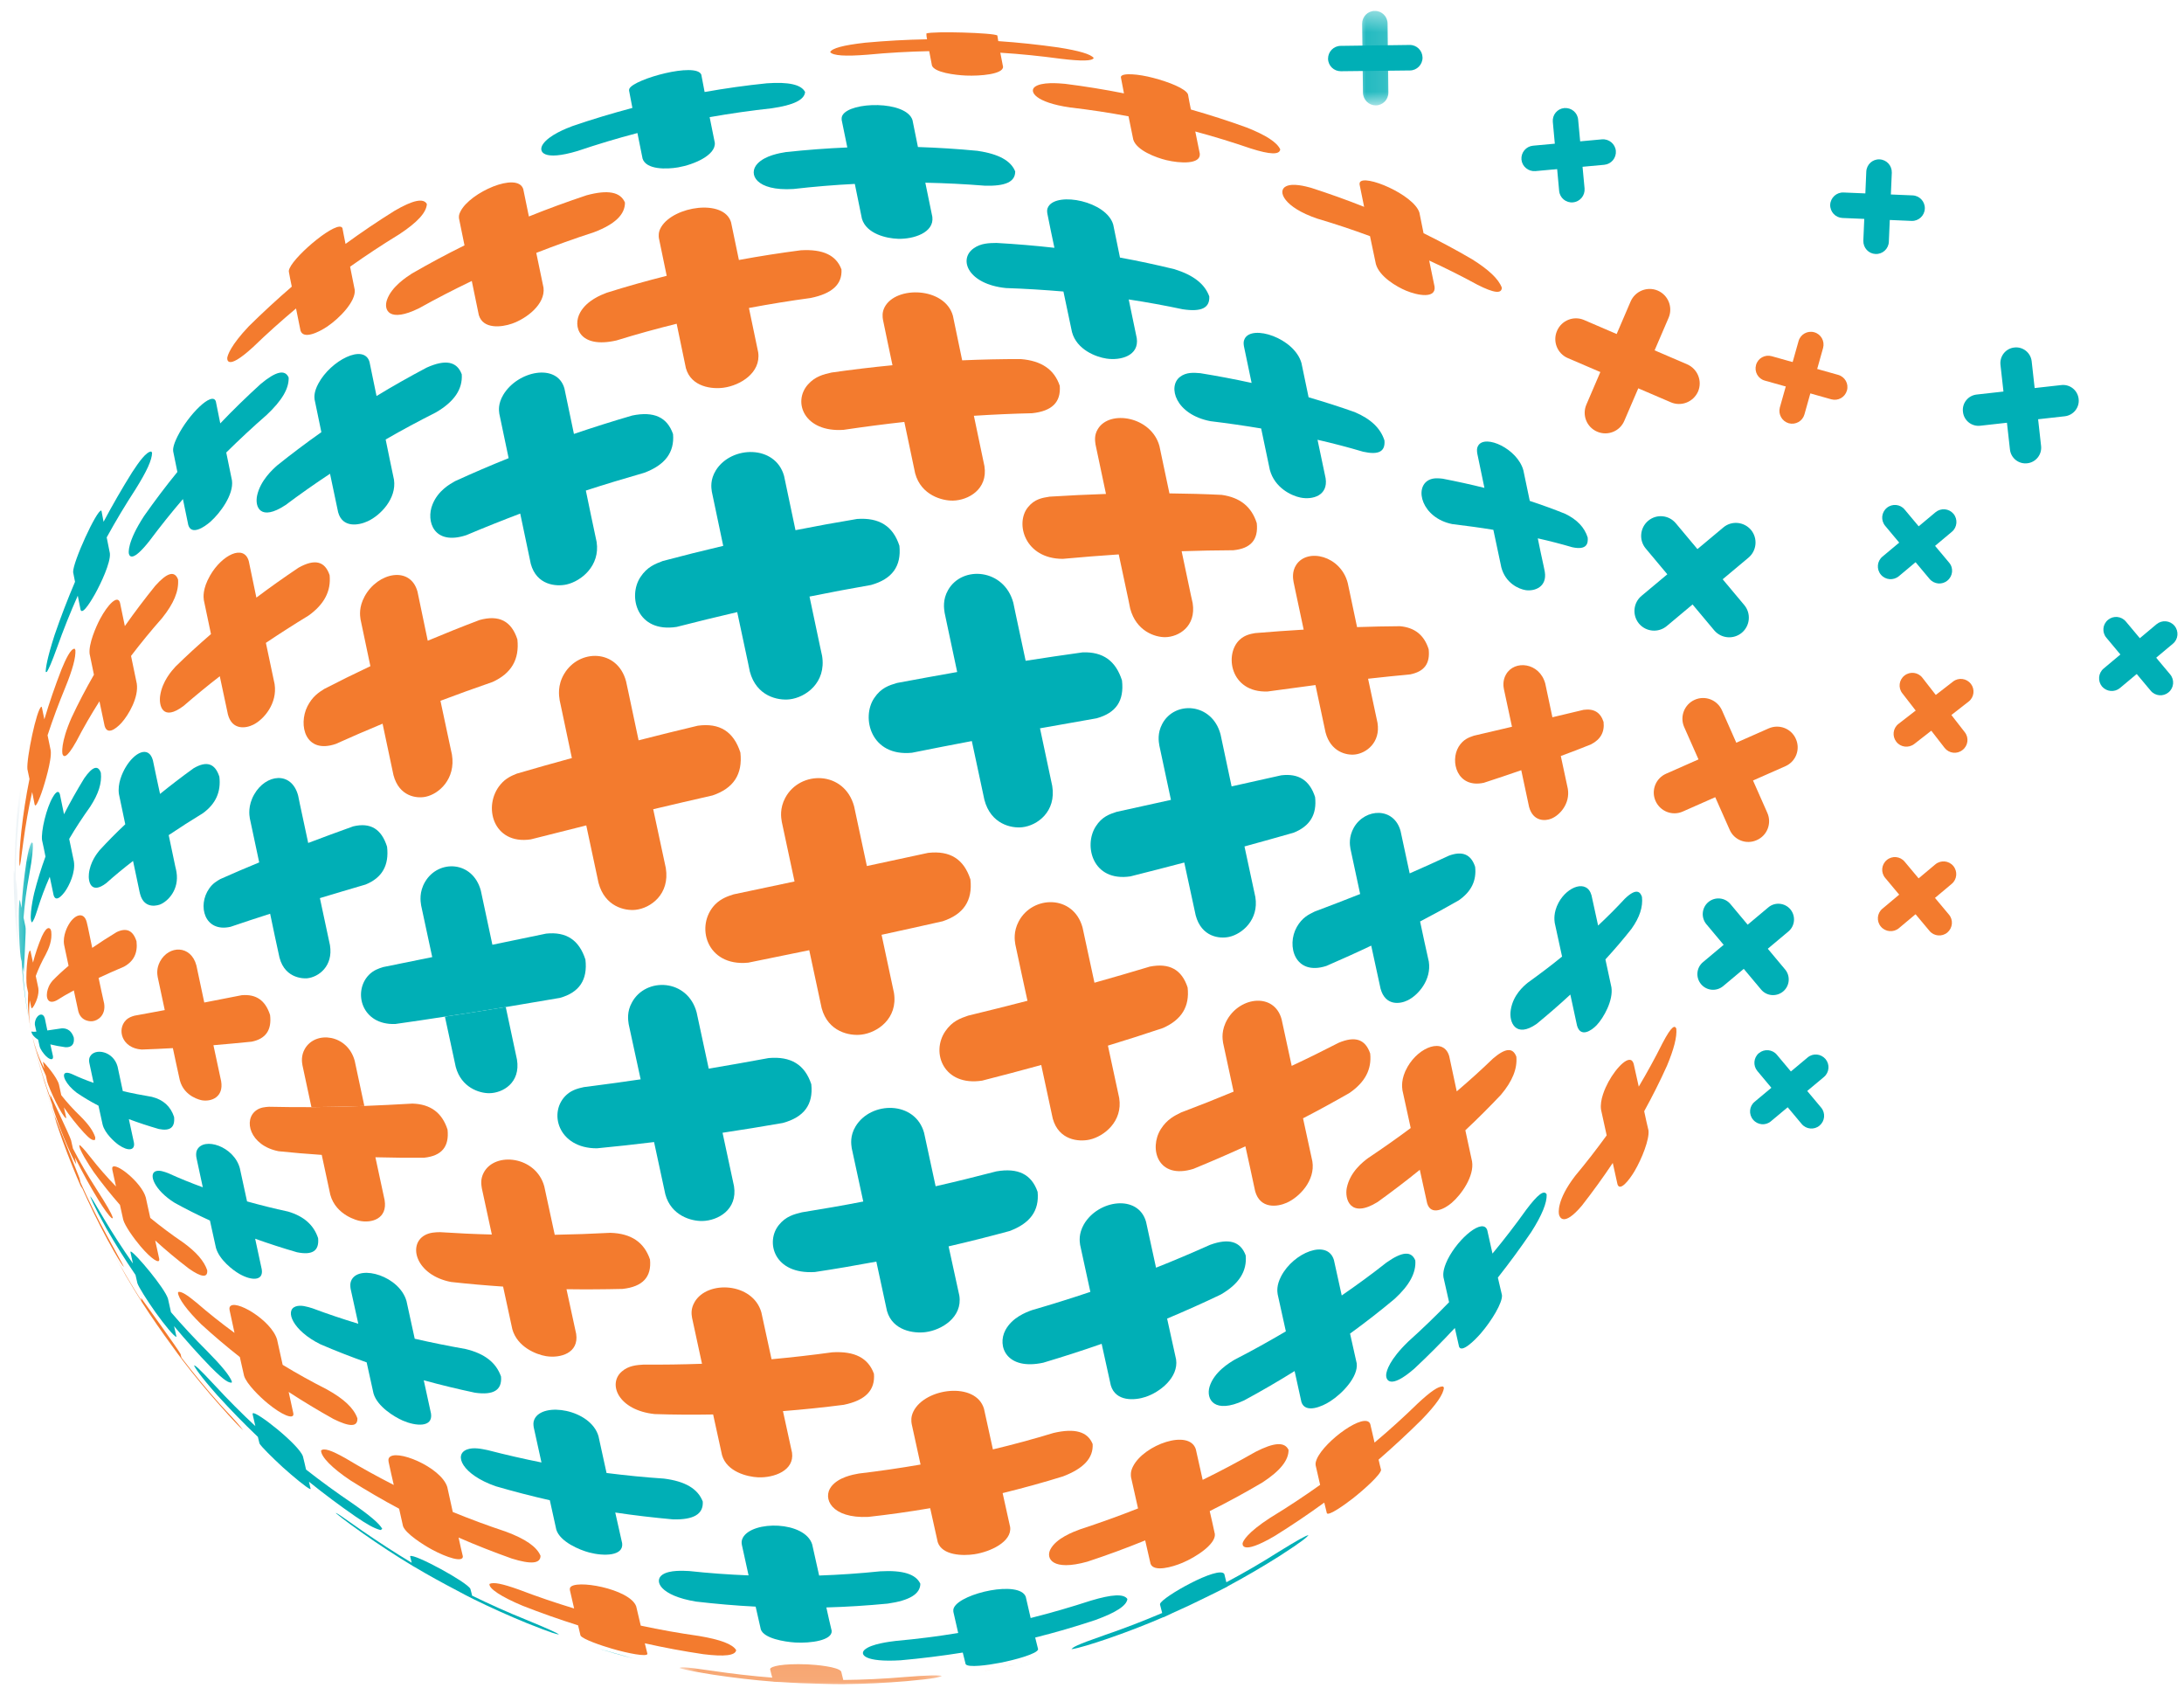 <?xml version="1.0" encoding="UTF-8"?>
<svg width="110px" height="85px" viewBox="0 0 110 85" version="1.1" xmlns="http://www.w3.org/2000/svg" xmlns:xlink="http://www.w3.org/1999/xlink">
    <!-- Generator: Sketch 64 (93537) - https://sketch.com -->
    <title>Icon</title>
    <desc>Created with Sketch.</desc>
    <defs>
        <polygon id="path-1" points="0.142 0.435 1.792 0.435 1.792 5.192 0.142 5.192"></polygon>
        <polygon id="path-3" points="0.55 0.506 2.026 0.506 2.026 9.663 0.55 9.663"></polygon>
        <path d="M0.37,0.606 C0.378,0.616 0.382,0.623 0.39,0.631 L0.39,0.631 C0.337,0.543 0.284,0.458 0.232,0.367 L0.232,0.367 L0.37,0.606 Z" id="path-5"></path>
        <linearGradient x1="-2005.192%" y1="45.572%" x2="-4821.741%" y2="95.016%" id="linearGradient-7">
            <stop stop-color="#02A8DD" offset="0%"></stop>
            <stop stop-color="#005B87" offset="100%"></stop>
        </linearGradient>
        <path d="M0.164,0.568 C0.141,0.474 0.121,0.389 0.101,0.307 L0.101,0.307 C0.119,0.388 0.139,0.474 0.164,0.568" id="path-8"></path>
        <linearGradient x1="-2301.229%" y1="51.216%" x2="-5135.336%" y2="100.969%" id="linearGradient-10">
            <stop stop-color="#02A8DD" offset="0%"></stop>
            <stop stop-color="#005B87" offset="100%"></stop>
        </linearGradient>
        <polygon id="path-11" points="1.024 1.284 1.024 1.287 1.024 1.28"></polygon>
        <linearGradient x1="50.014%" y1="49.974%" x2="50.005%" y2="49.974%" id="linearGradient-13">
            <stop stop-color="#02A8DD" offset="0%"></stop>
            <stop stop-color="#005B87" offset="100%"></stop>
        </linearGradient>
        <path d="M1.445,1.114 L1.452,1.114 C1.437,1.104 1.419,1.094 1.404,1.084 L1.404,1.084 L1.445,1.114 Z" id="path-14"></path>
        <linearGradient x1="-1184.196%" y1="71.656%" x2="-4021.709%" y2="121.468%" id="linearGradient-16">
            <stop stop-color="#02A8DD" offset="0%"></stop>
            <stop stop-color="#005B87" offset="100%"></stop>
        </linearGradient>
        <path d="M0.678,1.455 C0.908,1.272 1.219,1.028 1.563,0.757 L1.563,0.757 C1.264,0.993 0.936,1.244 0.678,1.455" id="path-17"></path>
        <linearGradient x1="-1277.51%" y1="73.284%" x2="-4079.107%" y2="122.465%" id="linearGradient-19">
            <stop stop-color="#02A8DD" offset="0%"></stop>
            <stop stop-color="#005B87" offset="100%"></stop>
        </linearGradient>
        <path d="M0.563,1.307 C0.695,1.2 0.827,1.096 0.94,1.002 L0.94,1.002 L1.185,0.794 C0.975,0.969 0.762,1.144 0.563,1.307" id="path-20"></path>
        <linearGradient x1="-1316.372%" y1="73.996%" x2="-4102.631%" y2="122.908%" id="linearGradient-22">
            <stop stop-color="#02A8DD" offset="0%"></stop>
            <stop stop-color="#005B87" offset="100%"></stop>
        </linearGradient>
        <path d="M1.085,1.894 C1.243,1.769 1.395,1.638 1.543,1.51 L1.543,1.51 L1.594,1.465 L1.085,1.894 Z" id="path-23"></path>
        <linearGradient x1="-1359.527%" y1="74.738%" x2="-4162.602%" y2="123.946%" id="linearGradient-25">
            <stop stop-color="#02A8DD" offset="0%"></stop>
            <stop stop-color="#005B87" offset="100%"></stop>
        </linearGradient>
        <polygon id="path-26" points="0.593 0.093 2.243 0.093 2.243 1.65 0.593 1.65"></polygon>
        <polygon id="path-28" points="0.567 0.322 13.791 0.322 13.791 1.65 0.567 1.65"></polygon>
        <path d="M1.282,1.066 L1.597,1.644 C1.348,1.174 1.115,0.694 0.863,0.22 L0.863,0.22 C1.002,0.51 1.094,0.694 1.282,1.066" id="path-30"></path>
        <linearGradient x1="2493.698%" y1="7.085%" x2="-305.316%" y2="56.222%" id="linearGradient-32">
            <stop stop-color="#02A8DD" offset="0%"></stop>
            <stop stop-color="#005B87" offset="100%"></stop>
        </linearGradient>
        <path d="M0.02,1.162 C0.017,0.999 0.007,0.806 0.005,0.57 L0.005,0.57 C0.002,0.553 1.60982339e-14,0.545 1.60982339e-14,0.538 L1.60982339e-14,0.538 L0.02,1.162 Z" id="path-33"></path>
        <linearGradient x1="3149.515%" y1="-36.17%" x2="-117.505%" y2="21.182%" id="linearGradient-35">
            <stop stop-color="#02A8DD" offset="0%"></stop>
            <stop stop-color="#005B87" offset="100%"></stop>
        </linearGradient>
        <path d="M0.186,1.921 L0.078,0.446 C0.111,1.091 0.15,1.531 0.186,1.921 L0.186,1.921 Z" id="path-36"></path>
        <linearGradient x1="1297.368%" y1="3.17%" x2="-20.956%" y2="51.825%" id="linearGradient-38">
            <stop stop-color="#02A8DD" offset="0%"></stop>
            <stop stop-color="#005B87" offset="100%"></stop>
        </linearGradient>
        <path d="M1.691,1.424 L1.67,0.612 C1.676,1.015 1.683,1.234 1.691,1.424" id="path-39"></path>
        <linearGradient x1="2607.48%" y1="5.063%" x2="-46.376%" y2="51.651%" id="linearGradient-41">
            <stop stop-color="#02A8DD" offset="0%"></stop>
            <stop stop-color="#005B87" offset="100%"></stop>
        </linearGradient>
        <path d="M0.053,0.6 L0.051,0.565 L0.041,0.324 C0.043,0.418 0.048,0.504 0.053,0.6 L0.053,0.6 Z" id="path-42"></path>
        <linearGradient x1="2263.74%" y1="-26.43%" x2="-85.259%" y2="14.806%" id="linearGradient-44">
            <stop stop-color="#02A8DD" offset="0%"></stop>
            <stop stop-color="#005B87" offset="100%"></stop>
        </linearGradient>
        <path d="M0.84,0.868 L0.84,0.855 L0.836,0.821 C0.836,0.837 0.84,0.854 0.84,0.868" id="path-45"></path>
        <linearGradient x1="50.12%" y1="50.012%" x2="49.955%" y2="50.015%" id="linearGradient-47">
            <stop stop-color="#02A8DD" offset="0%"></stop>
            <stop stop-color="#005B87" offset="100%"></stop>
        </linearGradient>
        <path d="M0.753,2.49 C0.675,3.453 0.633,4.422 0.633,5.399 L0.633,5.399 C0.624,5.331 0.611,5.273 0.601,5.219 L0.601,5.219 C0.55,5.47 0.651,7.847 0.765,8.719 L0.765,8.719 C0.773,8.748 0.779,8.785 0.786,8.821 L0.786,8.821 C0.873,9.801 1.005,10.786 1.175,11.774 L1.175,11.774 C1.233,12.103 1.286,12.418 1.378,12.855 L1.378,12.855 C1.296,12.438 1.241,12.139 1.184,11.826 L1.184,11.826 C1.024,10.87 0.898,9.915 0.817,8.966 L0.817,8.966 C0.826,9.016 0.837,9.062 0.842,9.116 L0.842,9.116 C0.842,8.677 0.798,8.24 0.786,7.805 L0.786,7.805 C0.763,7.173 0.821,6.542 0.736,5.914 L0.736,5.914 C0.718,5.82 0.7,5.734 0.689,5.653 L0.689,5.653 C0.694,4.711 0.74,3.77 0.826,2.84 L0.826,2.84 C0.974,1.18 0.974,1.18 0.966,1.002 L0.966,1.002 L0.953,0.993 C0.86,1.285 0.779,2.193 0.753,2.49" id="path-48"></path>
        <linearGradient x1="101.947%" y1="43.474%" x2="47.571%" y2="50.336%" id="linearGradient-50">
            <stop stop-color="#02A8DD" offset="0%"></stop>
            <stop stop-color="#005B87" offset="100%"></stop>
        </linearGradient>
        <path d="M0.068,1.183 C0.052,1.12 0.039,1.061 0.019,0.983 L0.019,0.983 L0.068,1.183 Z M0.184,1.653 C0.184,1.658 0.185,1.668 0.189,1.673 L0.189,1.673 L0.068,1.183 C0.093,1.287 0.123,1.406 0.184,1.653 L0.184,1.653 Z" id="path-51"></path>
        <linearGradient x1="2652.278%" y1="-25.561%" x2="-159.178%" y2="23.794%" id="linearGradient-53">
            <stop stop-color="#02A8DD" offset="0%"></stop>
            <stop stop-color="#005B87" offset="100%"></stop>
        </linearGradient>
    </defs>
    <g id="Page-1" stroke="none" stroke-width="1" fill="none" fill-rule="evenodd">
        <g id="SNP_Industries_Desktop_501MD" transform="translate(-211, -769)">
            <g id="2--Articles-Copy" transform="translate(60, 679)">
                <g id="Healthcare">
                    <g id="Icon" transform="translate(150, 90)">
                        <g id="Group-133" transform="translate(1.1, 0.116)">
                            <path d="M87.629,31.749 C87.21,32.098 86.588,32.044 86.236,31.625 L82.788,27.505 C82.438,27.087 82.496,26.462 82.912,26.111 C83.332,25.759 83.951,25.815 84.303,26.234 L87.751,30.354 C88.103,30.772 88.048,31.397 87.629,31.749" id="Fill-1" fill="#00AFB6"></path>
                            <path d="M82.45,31.289 C82.102,30.869 82.157,30.243 82.576,29.893 L86.697,26.447 C87.11,26.097 87.735,26.151 88.093,26.572 C88.438,26.991 88.384,27.613 87.968,27.965 L83.85,31.411 C83.43,31.763 82.802,31.708 82.45,31.289" id="Fill-3" fill="#00AFB6"></path>
                            <path d="M97.987,29.119 C97.719,29.347 97.317,29.312 97.084,29.038 L94.852,26.368 C94.622,26.094 94.654,25.692 94.931,25.461 C95.2,25.236 95.609,25.271 95.83,25.545 L98.068,28.216 C98.302,28.489 98.261,28.891 97.987,29.119" id="Fill-5" fill="#00AFB6"></path>
                            <path d="M94.632,28.822 C94.403,28.549 94.439,28.144 94.71,27.917 L97.384,25.681 C97.658,25.453 98.061,25.489 98.29,25.76 C98.516,26.032 98.48,26.44 98.209,26.664 L95.538,28.902 C95.264,29.129 94.858,29.095 94.632,28.822" id="Fill-7" fill="#00AFB6"></path>
                            <path d="M79.124,10.075 C78.773,10.109 78.458,9.849 78.428,9.492 L78.11,6.024 C78.077,5.669 78.334,5.359 78.686,5.326 C79.044,5.296 79.354,5.554 79.385,5.908 L79.709,9.377 C79.737,9.733 79.479,10.042 79.124,10.075" id="Fill-9" fill="#00AFB6"></path>
                            <path d="M76.53,7.92 C76.501,7.566 76.76,7.254 77.114,7.221 L80.578,6.902 C80.936,6.868 81.251,7.13 81.284,7.481 C81.315,7.836 81.058,8.148 80.7,8.183 L77.233,8.501 C76.879,8.531 76.563,8.27 76.53,7.92" id="Fill-11" fill="#00AFB6"></path>
                            <path d="M94.365,12.675 C94.01,12.661 93.742,12.364 93.749,12.007 L93.898,8.526 C93.914,8.171 94.209,7.895 94.564,7.91 C94.922,7.925 95.193,8.222 95.183,8.58 L95.034,12.062 C95.018,12.418 94.719,12.69 94.365,12.675" id="Fill-13" fill="#00AFB6"></path>
                            <path d="M92.08,10.194 C92.099,9.838 92.398,9.564 92.753,9.578 L96.234,9.724 C96.584,9.74 96.861,10.037 96.846,10.392 C96.833,10.745 96.533,11.022 96.182,11.009 L92.698,10.861 C92.344,10.847 92.07,10.55 92.08,10.194" id="Fill-15" fill="#00AFB6"></path>
                            <path d="M102.005,23.215 C101.57,23.265 101.18,22.953 101.133,22.517 L100.656,18.255 C100.609,17.821 100.92,17.43 101.357,17.384 C101.786,17.334 102.179,17.645 102.228,18.079 L102.702,22.344 C102.75,22.775 102.441,23.167 102.005,23.215" id="Fill-17" fill="#00AFB6"></path>
                            <path d="M98.767,20.624 C98.712,20.188 99.027,19.799 99.46,19.753 L103.723,19.276 C104.155,19.227 104.545,19.538 104.593,19.972 C104.646,20.405 104.332,20.796 103.9,20.847 L99.636,21.324 C99.202,21.373 98.811,21.058 98.767,20.624" id="Fill-19" fill="#00AFB6"></path>
                            <path d="M89.711,49.813 C89.373,50.094 88.873,50.051 88.596,49.713 L85.843,46.426 C85.566,46.092 85.609,45.593 85.944,45.312 C86.276,45.035 86.776,45.076 87.056,45.414 L89.805,48.701 C90.089,49.036 90.043,49.533 89.711,49.813" id="Fill-21" fill="#00AFB6"></path>
                            <path d="M85.576,49.447 C85.296,49.112 85.337,48.614 85.677,48.334 L88.964,45.58 C89.295,45.299 89.795,45.346 90.076,45.679 C90.353,46.015 90.31,46.514 89.975,46.793 L86.688,49.546 C86.353,49.825 85.857,49.782 85.576,49.447" id="Fill-23" fill="#00AFB6"></path>
                            <path d="M109.124,34.749 C108.854,34.977 108.448,34.942 108.222,34.668 L105.993,32.003 C105.763,31.733 105.795,31.332 106.068,31.104 C106.342,30.873 106.743,30.911 106.971,31.183 L109.202,33.846 C109.431,34.119 109.395,34.523 109.124,34.749" id="Fill-25" fill="#00AFB6"></path>
                            <path d="M105.77,34.456 C105.547,34.182 105.58,33.779 105.854,33.55 L108.515,31.321 C108.789,31.093 109.192,31.128 109.421,31.398 C109.647,31.672 109.614,32.078 109.34,32.302 L106.675,34.533 C106.401,34.761 106.002,34.723 105.77,34.456" id="Fill-27" fill="#00AFB6"></path>
                            <path d="M71.548,2.782 C71.551,3.135 71.268,3.429 70.916,3.432 L67.44,3.471 C67.085,3.476 66.794,3.196 66.789,2.841 C66.788,2.486 67.07,2.198 67.423,2.194 L70.9,2.148 C71.254,2.143 71.541,2.427 71.548,2.782" id="Fill-29" fill="#00AFB6"></path>
                            <g id="Group-33" transform="translate(68.2, 0)">
                                <mask id="mask-2" fill="white">
                                    <use xlink:href="#path-1"></use>
                                </mask>
                                <g id="Clip-32"></g>
                                <path d="M0.999,5.192 C0.644,5.194 0.355,4.91 0.347,4.555 L0.306,1.08 C0.302,0.729 0.583,0.435 0.938,0.434 C1.296,0.427 1.583,0.711 1.588,1.067 L1.627,4.541 C1.634,4.895 1.35,5.186 0.999,5.192" id="Fill-31" fill="#00AFB6" mask="url(#mask-2)"></path>
                            </g>
                            <path d="M92.924,19.548 C92.827,19.891 92.477,20.089 92.134,19.993 L88.786,19.051 C88.444,18.957 88.251,18.605 88.345,18.266 C88.438,17.921 88.796,17.726 89.134,17.822 L92.478,18.761 C92.822,18.856 93.021,19.209 92.924,19.548" id="Fill-34" fill="#F37B2E"></path>
                            <path d="M89.991,21.199 C89.653,21.1 89.453,20.749 89.544,20.406 L90.488,17.058 C90.584,16.72 90.935,16.522 91.277,16.617 C91.618,16.711 91.815,17.064 91.722,17.408 L90.783,20.754 C90.688,21.094 90.336,21.292 89.991,21.199" id="Fill-36" fill="#F37B2E"></path>
                            <path d="M91.545,56.568 C91.277,56.796 90.871,56.759 90.645,56.489 L88.413,53.822 C88.187,53.552 88.218,53.148 88.489,52.92 C88.763,52.694 89.167,52.728 89.395,53.002 L91.626,55.665 C91.853,55.939 91.815,56.342 91.545,56.568" id="Fill-38" fill="#00AFB6"></path>
                            <path d="M88.196,56.27 C87.967,56.001 88,55.597 88.274,55.369 L90.942,53.14 C91.213,52.909 91.612,52.947 91.845,53.219 C92.071,53.49 92.038,53.894 91.764,54.122 L89.092,56.354 C88.828,56.58 88.422,56.544 88.196,56.27" id="Fill-40" fill="#00AFB6"></path>
                            <path d="M97.983,46.844 C97.713,47.071 97.307,47.037 97.081,46.764 L94.852,44.098 C94.622,43.827 94.654,43.425 94.931,43.195 C95.2,42.969 95.603,43.004 95.83,43.278 L98.061,45.943 C98.29,46.215 98.251,46.616 97.983,46.844" id="Fill-42" fill="#F37B2E"></path>
                            <path d="M94.632,46.547 C94.403,46.276 94.439,45.872 94.71,45.646 L97.374,43.415 C97.648,43.186 98.051,43.222 98.28,43.493 C98.506,43.765 98.473,44.171 98.199,44.397 L95.538,46.63 C95.264,46.856 94.858,46.818 94.632,46.547" id="Fill-44" fill="#F37B2E"></path>
                            <path d="M83.398,14.52 C83.926,14.75 84.165,15.359 83.942,15.887 L81.71,21.077 C81.487,21.607 80.872,21.85 80.345,21.624 C79.811,21.396 79.573,20.785 79.801,20.257 L82.028,15.067 C82.258,14.539 82.87,14.293 83.398,14.52" id="Fill-46" fill="#F37B2E"></path>
                            <path d="M85.425,19.601 C85.192,20.127 84.58,20.371 84.055,20.144 L78.859,17.915 C78.335,17.687 78.091,17.076 78.322,16.545 C78.548,16.017 79.16,15.773 79.683,15.999 L84.874,18.231 C85.402,18.459 85.651,19.07 85.425,19.601" id="Fill-48" fill="#F37B2E"></path>
                            <path d="M88.38,42.193 C87.855,42.431 87.24,42.192 87.014,41.665 L84.725,36.497 C84.494,35.971 84.735,35.356 85.257,35.125 C85.783,34.892 86.395,35.13 86.629,35.656 L88.915,40.822 C89.147,41.348 88.908,41.964 88.38,42.193" id="Fill-50" fill="#F37B2E"></path>
                            <path d="M83.285,40.223 C83.049,39.698 83.288,39.079 83.816,38.848 L88.982,36.566 C89.51,36.335 90.124,36.571 90.352,37.098 C90.588,37.626 90.349,38.239 89.824,38.47 L84.658,40.752 C84.133,40.987 83.521,40.749 83.285,40.223" id="Fill-52" fill="#F37B2E"></path>
                            <path d="M99.166,34.322 C99.379,34.597 99.331,35.002 99.051,35.216 L96.312,37.353 C96.025,37.569 95.622,37.518 95.409,37.237 C95.193,36.959 95.238,36.558 95.518,36.34 L98.267,34.208 C98.544,33.99 98.947,34.043 99.166,34.322" id="Fill-54" fill="#F37B2E"></path>
                            <path d="M98.741,37.657 C98.464,37.877 98.061,37.827 97.842,37.547 L95.715,34.801 C95.492,34.522 95.545,34.118 95.824,33.904 C96.101,33.686 96.507,33.734 96.723,34.014 L98.86,36.76 C99.079,37.039 99.025,37.443 98.741,37.657" id="Fill-56" fill="#F37B2E"></path>
                            <path d="M79.866,26.952 C79.704,26.442 79.335,26.052 78.734,25.76 C78.168,25.531 77.571,25.315 76.949,25.109 C76.843,24.586 76.734,24.074 76.627,23.572 C76.336,22.488 74.71,21.744 74.355,22.32 C74.264,22.462 74.29,22.634 74.307,22.733 C74.426,23.292 74.541,23.868 74.665,24.454 C73.987,24.285 73.282,24.13 72.556,23.99 C72.363,23.968 72.099,23.942 71.877,24.053 C71.106,24.432 71.51,25.967 73.043,26.277 C73.756,26.364 74.449,26.455 75.115,26.566 C75.224,27.09 75.335,27.622 75.454,28.163 C75.474,28.258 75.497,28.356 75.515,28.453 C75.724,29.25 76.389,29.55 76.749,29.605 C77.218,29.668 77.826,29.428 77.706,28.679 C77.688,28.597 77.671,28.509 77.655,28.425 C77.549,27.94 77.445,27.463 77.353,26.995 C77.955,27.13 78.541,27.282 79.089,27.443 C79.839,27.605 79.892,27.239 79.866,26.952" id="Fill-58" fill="#00AFB6"></path>
                            <path d="M78.399,45.342 C78.129,45.85 78.19,46.231 78.206,46.36 C78.335,46.934 78.457,47.503 78.576,48.058 C78.032,48.503 77.449,48.939 76.847,49.374 C76.644,49.541 76.111,49.986 75.992,50.741 C75.887,51.377 76.246,52.181 77.294,51.448 C77.89,50.958 78.457,50.467 78.992,49.97 C79.109,50.503 79.218,51.024 79.33,51.536 C79.508,52.151 80.056,51.788 80.317,51.513 C80.678,51.13 81.162,50.259 81.061,49.602 C80.959,49.145 80.861,48.676 80.759,48.2 C81.226,47.691 81.666,47.177 82.071,46.662 C82.487,46.079 82.656,45.551 82.599,45.05 C82.521,44.817 82.338,44.566 81.741,45.14 C81.322,45.593 80.871,46.046 80.391,46.495 C80.279,45.997 80.168,45.49 80.059,44.975 C79.837,44.16 78.85,44.508 78.399,45.342" id="Fill-60" fill="#00AFB6"></path>
                            <path d="M59.331,18.865 C58.699,19.346 59.102,20.754 60.862,21.094 C61.732,21.199 62.586,21.323 63.42,21.462 C63.56,22.14 63.708,22.834 63.857,23.546 C64.101,24.45 64.938,24.847 65.396,24.941 C66.004,25.067 66.8,24.847 66.667,23.971 C66.527,23.308 66.39,22.661 66.259,22.031 C67.045,22.211 67.814,22.412 68.558,22.633 C69.337,22.806 69.676,22.627 69.63,22.067 C69.434,21.447 68.941,20.983 68.139,20.64 C67.383,20.371 66.609,20.125 65.809,19.891 C65.687,19.303 65.568,18.726 65.451,18.172 C65.099,16.909 62.949,16.205 62.586,16.951 C62.519,17.084 62.534,17.198 62.552,17.32 C62.675,17.917 62.804,18.535 62.939,19.168 C62.096,18.983 61.232,18.82 60.357,18.678 C60.022,18.65 59.646,18.62 59.331,18.865" id="Fill-62" fill="#00AFB6"></path>
                            <path d="M66.704,48.529 C67.48,48.192 68.236,47.853 68.963,47.506 C69.122,48.239 69.28,48.965 69.434,49.674 C69.673,50.549 70.407,50.455 70.8,50.26 C71.329,50.002 72.006,49.229 71.864,48.31 C71.715,47.646 71.567,46.971 71.425,46.29 C72.1,45.937 72.747,45.584 73.369,45.227 C74.004,44.788 74.275,44.232 74.197,43.536 C73.991,42.911 73.562,42.726 72.885,42.972 C72.247,43.27 71.587,43.567 70.9,43.868 C70.749,43.167 70.6,42.457 70.443,41.741 C70.117,40.522 68.666,40.573 68.094,41.551 C67.821,42.03 67.886,42.445 67.917,42.627 C68.081,43.393 68.244,44.153 68.406,44.907 C67.665,45.201 66.897,45.496 66.115,45.79 C65.805,45.939 65.487,46.094 65.216,46.566 C64.68,47.511 65.115,49.044 66.704,48.529" id="Fill-64" fill="#00AFB6"></path>
                            <path d="M74.49,67.024 C75.028,66.399 75.586,65.483 75.548,65.105 C75.484,64.834 75.418,64.539 75.342,64.224 C75.931,63.475 76.492,62.714 77.023,61.93 C77.558,61.092 77.82,60.455 77.8,60.034 C77.671,59.79 77.348,60.038 76.772,60.805 C76.234,61.557 75.667,62.297 75.071,63.014 C74.99,62.646 74.903,62.25 74.809,61.841 C74.606,61.193 73.358,62.224 72.814,63.31 C72.556,63.839 72.589,64.093 72.601,64.202 C72.702,64.648 72.792,65.067 72.885,65.463 C72.225,66.143 71.542,66.804 70.829,67.445 C69.882,68.36 69.733,68.915 69.717,69.108 C69.695,69.372 69.898,69.885 71.136,68.808 C71.844,68.146 72.522,67.463 73.175,66.762 C73.253,67.1 73.324,67.417 73.388,67.705 C73.517,68.03 74.165,67.402 74.49,67.024" id="Fill-66" fill="#00AFB6"></path>
                            <path d="M50.092,12.119 C49.72,12.124 49.303,12.129 48.94,12.39 C48.146,12.951 48.674,14.2 50.562,14.39 C51.54,14.423 52.509,14.484 53.461,14.565 C53.598,15.223 53.74,15.905 53.892,16.607 C54.132,17.494 55.093,17.861 55.626,17.942 C56.334,18.051 57.281,17.804 57.155,16.918 C57.012,16.243 56.88,15.591 56.749,14.964 C57.672,15.104 58.581,15.271 59.47,15.459 C60.411,15.601 60.836,15.395 60.807,14.812 C60.582,14.187 60.011,13.738 59.054,13.441 C58.153,13.222 57.238,13.024 56.309,12.855 C56.19,12.281 56.076,11.725 55.969,11.195 C55.626,10.016 53.162,9.534 52.704,10.283 C52.623,10.417 52.634,10.522 52.651,10.638 C52.76,11.189 52.878,11.763 53.007,12.364 C52.048,12.256 51.075,12.174 50.092,12.119" id="Fill-68" fill="#00AFB6"></path>
                            <path d="M66.136,40.023 C65.863,39.18 65.307,38.822 64.43,38.929 C63.618,39.11 62.786,39.297 61.931,39.487 C61.748,38.615 61.559,37.744 61.374,36.865 C60.948,35.269 59.056,35.155 58.435,36.345 C58.189,36.81 58.257,37.229 58.292,37.429 C58.49,38.345 58.683,39.257 58.876,40.166 C57.98,40.363 57.066,40.566 56.14,40.769 C55.779,40.887 55.402,41.011 55.087,41.506 C54.472,42.463 54.919,44.303 56.833,44.019 C57.759,43.786 58.661,43.555 59.547,43.321 C59.74,44.217 59.93,45.103 60.123,45.984 C60.415,47.07 61.319,47.174 61.809,47.065 C62.469,46.918 63.311,46.199 63.128,45.062 C62.943,44.217 62.765,43.367 62.58,42.511 C63.421,42.28 64.248,42.051 65.052,41.82 C65.877,41.493 66.235,40.904 66.136,40.023" id="Fill-70" fill="#00AFB6"></path>
                            <path d="M60.82,69.72 C60.633,70.347 61.053,71.112 62.557,70.411 C63.427,69.942 64.278,69.446 65.105,68.931 C65.222,69.475 65.341,69.997 65.448,70.492 C65.64,71.079 66.484,70.725 66.898,70.454 C67.509,70.066 68.319,69.213 68.232,68.54 C68.128,68.066 68.014,67.566 67.897,67.045 C68.671,66.482 69.421,65.9 70.139,65.298 C70.893,64.61 71.23,63.976 71.184,63.361 C70.987,62.874 70.527,62.905 69.733,63.465 C69.009,64.039 68.251,64.59 67.478,65.124 C67.349,64.55 67.217,63.956 67.085,63.341 C66.766,62.265 65.046,62.963 64.427,64.156 C64.186,64.618 64.23,64.921 64.252,65.067 C64.395,65.707 64.529,66.329 64.664,66.931 C63.831,67.421 62.98,67.898 62.102,68.347 C61.813,68.518 61.048,68.976 60.82,69.72" id="Fill-72" fill="#00AFB6"></path>
                            <path d="M38.055,8.122 C37.558,8.641 37.968,9.521 39.86,9.402 C40.896,9.283 41.926,9.197 42.954,9.146 C43.066,9.701 43.185,10.288 43.312,10.9 C43.54,11.666 44.564,11.895 45.137,11.91 C45.912,11.932 46.957,11.602 46.859,10.808 C46.731,10.204 46.615,9.631 46.505,9.085 C47.513,9.105 48.511,9.156 49.496,9.235 C50.544,9.267 51.034,9.041 51.032,8.518 C50.816,7.975 50.196,7.638 49.138,7.48 C48.146,7.384 47.146,7.321 46.133,7.288 C46.034,6.807 45.947,6.355 45.859,5.932 C45.543,4.939 42.71,4.99 42.328,5.698 C42.282,5.789 42.289,5.863 42.292,5.926 C42.38,6.355 42.477,6.82 42.576,7.31 C41.551,7.353 40.515,7.432 39.479,7.543 C39.17,7.594 38.448,7.712 38.055,8.122" id="Fill-74" fill="#00AFB6"></path>
                            <path d="M45.83,37.793 C46.844,37.588 47.856,37.392 48.847,37.204 C49.06,38.19 49.272,39.18 49.481,40.166 C49.803,41.387 50.836,41.608 51.393,41.543 C52.144,41.459 53.108,40.76 52.897,39.464 C52.694,38.501 52.487,37.53 52.281,36.562 C53.246,36.387 54.197,36.219 55.136,36.057 C56.119,35.781 56.525,35.176 56.411,34.153 C56.096,33.161 55.451,32.701 54.429,32.737 C53.486,32.868 52.532,33.008 51.558,33.161 C51.39,32.366 51.222,31.571 51.049,30.777 C51.014,30.6 50.978,30.419 50.938,30.242 C50.478,28.521 48.361,28.342 47.65,29.602 C47.372,30.086 47.445,30.534 47.478,30.747 C47.516,30.93 47.556,31.112 47.593,31.295 C47.767,32.105 47.938,32.917 48.11,33.727 C47.113,33.904 46.102,34.085 45.084,34.277 C44.686,34.395 44.279,34.516 43.93,35.039 C43.266,36.024 43.757,37.997 45.83,37.793" id="Fill-76" fill="#00AFB6"></path>
                            <path d="M54.302,62.578 C54.479,63.382 54.649,64.175 54.817,64.943 C53.853,65.268 52.867,65.575 51.87,65.865 C51.576,65.972 50.885,66.228 50.54,66.866 C50.104,67.683 50.598,68.908 52.444,68.51 C53.441,68.211 54.423,67.898 55.386,67.559 C55.545,68.277 55.7,68.978 55.848,69.655 C56.096,70.485 57.063,70.411 57.594,70.234 C58.315,69.998 59.27,69.257 59.135,68.343 C58.99,67.682 58.841,66.995 58.683,66.289 C59.602,65.903 60.504,65.5 61.384,65.078 C62.301,64.55 62.714,63.908 62.641,63.106 C62.382,62.403 61.795,62.227 60.843,62.576 C59.953,62.974 59.051,63.359 58.125,63.725 C57.962,62.972 57.793,62.204 57.622,61.413 C57.226,60.012 55.205,60.304 54.49,61.545 C54.22,62.025 54.276,62.397 54.302,62.578" id="Fill-78" fill="#00AFB6"></path>
                            <path d="M64.297,78.036 C63.444,78.577 62.57,79.087 61.667,79.567 C61.639,79.466 61.604,79.329 61.565,79.153 C61.299,78.691 58.39,80.337 58.329,80.656 C58.326,80.667 58.326,80.681 58.326,80.691 C58.372,80.872 58.407,81.016 58.435,81.115 C57.484,81.519 56.517,81.893 55.531,82.23 C54.021,82.755 53.948,82.84 53.867,82.938 C54.232,82.887 54.947,82.659 55.593,82.441 C56.58,82.105 57.549,81.732 58.496,81.324 C58.502,81.329 58.502,81.331 58.502,81.331 C58.644,81.261 58.803,81.189 58.958,81.116 C59.527,80.864 60.088,80.601 60.642,80.324 C61.032,80.134 61.406,79.951 61.736,79.776 L61.731,79.771 C62.632,79.288 63.505,78.778 64.361,78.237 C65.558,77.463 65.693,77.316 65.805,77.197 C65.698,77.196 65.223,77.463 64.297,78.036" id="Fill-80" fill="#00AFB6"></path>
                            <path d="M27.24,7.155 C26.996,7.53 27.26,8.008 28.992,7.487 C29.977,7.155 30.982,6.851 32.005,6.584 C32.086,6.982 32.172,7.412 32.264,7.873 C32.445,8.435 33.478,8.414 34.059,8.312 C34.858,8.173 35.957,7.696 35.902,7.072 C35.811,6.612 35.722,6.183 35.642,5.784 C36.689,5.599 37.73,5.451 38.77,5.337 C39.866,5.18 40.413,4.913 40.45,4.52 C40.262,4.145 39.63,4 38.521,4.079 C37.476,4.185 36.434,4.332 35.389,4.517 C35.328,4.195 35.267,3.9 35.222,3.642 C34.955,3.002 31.851,3.858 31.602,4.345 C31.587,4.371 31.583,4.414 31.584,4.444 C31.629,4.701 31.686,4.992 31.751,5.319 C30.733,5.591 29.728,5.891 28.738,6.231 C28.443,6.342 27.548,6.686 27.24,7.155" id="Fill-82" fill="#00AFB6"></path>
                            <path d="M45.2,27.369 C44.878,26.377 44.182,25.94 43.068,26.019 C42.045,26.189 41.009,26.377 39.966,26.584 C39.77,25.655 39.578,24.746 39.392,23.858 C38.959,22.276 36.737,22.314 35.956,23.569 C35.663,24.044 35.722,24.45 35.753,24.647 C35.938,25.534 36.128,26.442 36.326,27.374 C35.296,27.615 34.283,27.871 33.282,28.136 C32.899,28.282 32.493,28.43 32.155,28.948 C31.513,29.918 31.98,31.766 33.981,31.455 C34.988,31.195 36.003,30.95 37.031,30.71 C37.207,31.542 37.385,32.388 37.572,33.246 C37.6,33.398 37.633,33.55 37.666,33.702 C37.997,34.953 39.081,35.17 39.669,35.103 C40.476,35.009 41.522,34.269 41.306,32.916 C41.274,32.766 41.243,32.613 41.208,32.464 C41.03,31.603 40.847,30.757 40.672,29.927 C41.713,29.717 42.744,29.521 43.769,29.344 C44.835,29.047 45.305,28.4 45.2,27.369" id="Fill-84" fill="#00AFB6"></path>
                            <path d="M52.161,59.907 C51.854,59.021 51.177,58.686 50.085,58.874 C49.078,59.136 48.059,59.39 47.024,59.624 C46.833,58.743 46.64,57.846 46.443,56.933 C45.993,55.31 43.769,55.325 42.993,56.608 C42.704,57.088 42.77,57.504 42.798,57.704 C42.993,58.615 43.191,59.512 43.379,60.393 C42.345,60.595 41.31,60.771 40.29,60.936 C39.891,61.034 39.479,61.138 39.129,61.575 C38.444,62.413 38.863,64.073 40.942,63.943 C41.967,63.789 42.995,63.613 44.038,63.419 C44.221,64.263 44.401,65.091 44.574,65.903 C44.859,66.904 45.93,67.046 46.518,66.97 C47.323,66.866 48.384,66.228 48.219,65.135 C48.045,64.327 47.864,63.499 47.677,62.651 C48.715,62.413 49.732,62.154 50.737,61.882 C51.786,61.497 52.251,60.852 52.161,59.907" id="Fill-86" fill="#00AFB6"></path>
                            <path d="M56.682,80.409 C56.505,80.144 55.921,80.168 54.842,80.492 C53.852,80.815 52.838,81.11 51.81,81.368 C51.732,81.046 51.654,80.69 51.564,80.299 C51.252,79.455 48.323,80.107 47.952,80.835 C47.904,80.927 47.914,80.993 47.917,81.053 C48.006,81.444 48.087,81.798 48.161,82.122 C47.117,82.293 46.079,82.425 45.038,82.518 C44.728,82.556 43.776,82.668 43.449,82.965 C43.185,83.204 43.446,83.605 45.264,83.496 C46.307,83.402 47.35,83.274 48.391,83.107 C48.449,83.341 48.496,83.538 48.536,83.691 C48.651,83.879 49.663,83.741 50.24,83.628 C51.034,83.478 52.164,83.163 52.186,82.94 C52.145,82.784 52.097,82.586 52.039,82.351 C53.07,82.094 54.078,81.797 55.073,81.467 C56.119,81.087 56.647,80.741 56.682,80.409" id="Fill-88" fill="#00AFB6"></path>
                            <path d="M33.799,21.747 C33.507,20.894 32.833,20.585 31.742,20.81 C30.745,21.1 29.77,21.41 28.807,21.737 C28.64,20.948 28.483,20.185 28.328,19.447 C27.965,18.152 25.974,18.551 25.248,19.767 C24.98,20.219 25.026,20.554 25.048,20.716 C25.201,21.439 25.355,22.188 25.518,22.957 C24.604,23.324 23.701,23.712 22.824,24.113 C22.566,24.257 21.964,24.59 21.687,25.281 C21.34,26.12 21.74,27.379 23.388,26.834 C24.277,26.458 25.183,26.096 26.102,25.748 C26.275,26.57 26.454,27.415 26.634,28.281 C26.927,29.352 27.901,29.436 28.434,29.319 C29.173,29.152 30.133,28.378 29.95,27.177 C29.759,26.293 29.582,25.428 29.407,24.588 C30.369,24.275 31.351,23.98 32.346,23.694 C33.399,23.301 33.875,22.666 33.799,21.747" id="Fill-90" fill="#00AFB6"></path>
                            <path d="M31.565,51.465 C31.768,52.397 31.969,53.326 32.167,54.24 C31.198,54.382 30.246,54.511 29.306,54.631 C29.052,54.689 28.728,54.758 28.448,55.007 C27.484,55.862 27.997,57.72 29.967,57.713 C30.911,57.623 31.873,57.517 32.843,57.398 C33.035,58.288 33.221,59.169 33.411,60.033 C33.705,61.112 34.726,61.388 35.279,61.373 C36.054,61.358 37.059,60.806 36.869,59.619 C36.683,58.736 36.485,57.837 36.292,56.93 C37.292,56.78 38.3,56.616 39.323,56.438 C40.399,56.146 40.869,55.509 40.762,54.486 C40.435,53.498 39.734,53.069 38.615,53.168 C37.597,53.357 36.592,53.534 35.596,53.701 C35.396,52.767 35.193,51.82 34.987,50.869 C34.533,49.171 32.431,49.079 31.733,50.359 C31.464,50.835 31.535,51.264 31.565,51.465" id="Fill-92" fill="#00AFB6"></path>
                            <path d="M46.254,79.642 C46.029,79.155 45.371,78.951 44.241,79.015 C43.211,79.122 42.18,79.192 41.157,79.228 C41.049,78.733 40.929,78.212 40.807,77.66 C40.436,76.482 37.804,76.444 37.317,77.319 C37.236,77.471 37.246,77.575 37.266,77.687 C37.381,78.226 37.497,78.738 37.603,79.221 C36.594,79.18 35.599,79.109 34.614,79.002 C34.321,78.989 33.634,78.941 33.27,79.182 C32.818,79.48 33.124,80.238 34.954,80.54 C35.948,80.655 36.949,80.744 37.959,80.794 C38.051,81.21 38.137,81.596 38.221,81.947 C38.383,82.393 39.386,82.564 39.951,82.601 C40.738,82.645 41.822,82.495 41.789,82.013 C41.703,81.652 41.612,81.261 41.52,80.835 C42.548,80.807 43.574,80.741 44.61,80.642 C45.716,80.485 46.249,80.155 46.254,79.642" id="Fill-94" fill="#00AFB6"></path>
                            <path d="M23.157,18.735 C22.916,18.082 22.337,17.97 21.391,18.396 C20.528,18.853 19.683,19.328 18.865,19.828 C18.741,19.23 18.622,18.658 18.51,18.107 C18.233,17.175 16.558,18.036 15.935,19.199 C15.702,19.635 15.732,19.882 15.745,20.003 C15.854,20.526 15.969,21.075 16.086,21.648 C15.322,22.187 14.582,22.745 13.866,23.318 C13.635,23.522 13.017,24.078 12.851,24.834 C12.725,25.416 13.011,26.156 14.281,25.319 C15.006,24.776 15.751,24.251 16.522,23.742 C16.654,24.365 16.786,25.012 16.93,25.679 C17.149,26.487 17.971,26.344 18.42,26.134 C19.055,25.844 19.881,24.999 19.744,24.044 C19.599,23.344 19.454,22.667 19.324,22.017 C20.144,21.542 20.992,21.09 21.858,20.651 C22.782,20.112 23.205,19.483 23.157,18.735" id="Fill-96" fill="#00AFB6"></path>
                            <path d="M22.854,53.614 C23.134,54.659 24.045,54.939 24.537,54.938 C25.228,54.934 26.127,54.41 25.938,53.245 C25.751,52.37 25.561,51.486 25.373,50.598 C24.327,50.768 23.304,50.933 22.309,51.083 C22.492,51.933 22.674,52.776 22.854,53.614" id="Fill-98" fill="#00AFB6"></path>
                            <path d="M18.474,48.985 C17.662,49.83 18.114,51.521 19.812,51.452 C20.624,51.336 21.459,51.216 22.309,51.082 C23.305,50.934 24.327,50.769 25.374,50.599 C26.265,50.452 27.171,50.297 28.1,50.138 C29.077,49.865 29.503,49.233 29.386,48.21 C29.07,47.226 28.425,46.794 27.407,46.901 C26.488,47.094 25.584,47.281 24.7,47.462 C24.503,46.56 24.313,45.654 24.119,44.741 C23.716,43.228 21.984,43.152 21.312,44.289 C21.004,44.809 21.079,45.279 21.111,45.48 C21.301,46.348 21.48,47.22 21.67,48.084 C20.827,48.256 20.004,48.421 19.198,48.586 C18.984,48.653 18.712,48.739 18.474,48.985" id="Fill-100" fill="#00AFB6"></path>
                            <path d="M35.296,75.504 C35.052,74.859 34.409,74.48 33.338,74.346 C32.368,74.282 31.402,74.184 30.45,74.064 C30.318,73.468 30.181,72.851 30.043,72.209 C29.65,70.859 27.223,70.459 26.814,71.363 C26.746,71.516 26.766,71.633 26.781,71.76 C26.914,72.371 27.043,72.963 27.172,73.534 C26.254,73.349 25.349,73.143 24.461,72.912 C24.126,72.843 23.746,72.762 23.426,72.879 C22.732,73.132 23.175,74.14 24.862,74.73 C25.758,74.991 26.667,75.227 27.593,75.437 C27.703,75.955 27.817,76.448 27.919,76.918 C28.111,77.532 29.086,77.938 29.573,78.067 C30.313,78.263 31.315,78.25 31.236,77.603 C31.127,77.115 31.008,76.598 30.888,76.055 C31.845,76.199 32.815,76.311 33.795,76.4 C34.839,76.427 35.333,76.135 35.296,75.504" id="Fill-102" fill="#00AFB6"></path>
                            <path d="M31.879,83.424 L31.951,83.445 L29.942,82.881 C30.552,83.064 31.201,83.252 31.879,83.424" id="Fill-104" fill="#00AFB6"></path>
                            <path d="M8.624,22.62 C8.69,22.944 8.758,23.285 8.834,23.652 C8.246,24.371 7.692,25.109 7.166,25.856 C6.275,27.216 6.383,27.749 6.392,27.772 C6.43,27.927 6.603,28.168 7.425,27.127 C7.961,26.41 8.522,25.706 9.113,25.018 C9.197,25.432 9.286,25.869 9.383,26.323 C9.538,26.849 10.167,26.455 10.515,26.143 C10.979,25.727 11.682,24.798 11.583,24.077 C11.48,23.589 11.388,23.122 11.295,22.673 C11.952,22.023 12.634,21.388 13.338,20.774 C14.107,20.048 14.455,19.452 14.439,18.898 C14.256,18.474 13.792,18.583 13.025,19.225 C12.32,19.868 11.642,20.525 10.994,21.206 C10.913,20.81 10.838,20.446 10.771,20.099 C10.591,19.566 9.391,20.763 8.845,21.853 C8.596,22.348 8.613,22.54 8.624,22.62" id="Fill-106" fill="#00AFB6"></path>
                            <path d="M10.438,44.628 C9.83,45.486 10.196,46.857 11.511,46.558 C12.15,46.341 12.813,46.121 13.506,45.9 C13.659,46.639 13.814,47.374 13.976,48.106 C14.271,49.245 15.329,49.156 15.37,49.151 C15.951,49.091 16.69,48.538 16.519,47.484 C16.35,46.697 16.184,45.907 16.012,45.113 C16.756,44.887 17.527,44.661 18.316,44.428 C19.147,44.088 19.504,43.463 19.395,42.524 C19.111,41.627 18.555,41.293 17.689,41.5 C16.911,41.78 16.154,42.057 15.423,42.336 C15.286,41.689 15.146,41.039 15.007,40.392 C14.978,40.244 14.946,40.099 14.917,39.953 C14.588,38.704 13.291,38.855 12.701,39.894 C12.381,40.457 12.456,40.94 12.483,41.099 C12.511,41.232 12.541,41.369 12.57,41.506 C12.699,42.11 12.823,42.711 12.955,43.315 C12.273,43.595 11.623,43.874 10.999,44.153 C10.821,44.255 10.617,44.371 10.438,44.628" id="Fill-108" fill="#00AFB6"></path>
                            <path d="M25.135,69.209 C24.889,68.504 24.309,68.049 23.347,67.82 C22.477,67.666 21.619,67.494 20.788,67.303 C20.651,66.688 20.517,66.059 20.375,65.411 C20.027,64.158 18.049,63.559 17.616,64.322 C17.517,64.498 17.545,64.681 17.559,64.787 C17.691,65.387 17.818,65.975 17.946,66.549 C17.156,66.308 16.385,66.051 15.643,65.772 C15.366,65.686 15.052,65.587 14.788,65.679 C14.237,65.877 14.64,66.892 16.037,67.582 C16.791,67.907 17.572,68.212 18.367,68.494 C18.487,69.032 18.603,69.554 18.712,70.057 C18.903,70.72 19.763,71.24 20.187,71.426 C20.839,71.709 21.713,71.784 21.609,71.073 C21.49,70.532 21.368,69.971 21.243,69.394 C22.086,69.628 22.949,69.836 23.827,70.022 C24.762,70.154 25.191,69.889 25.135,69.209" id="Fill-110" fill="#00AFB6"></path>
                            <path d="M23.679,80.242 C23.659,80.157 23.634,80.045 23.591,79.9 C23.435,79.563 20.765,78.113 20.559,78.25 C20.559,78.258 20.555,78.266 20.559,78.271 C20.592,78.405 20.616,78.509 20.636,78.585 C19.79,78.077 18.961,77.537 18.145,76.975 C16.905,76.103 16.902,76.1 16.806,76.08 C17.198,76.409 17.891,76.905 18.194,77.116 C19.003,77.687 19.836,78.23 20.686,78.743 C20.686,78.743 20.689,78.743 20.691,78.747 C20.722,78.763 20.757,78.781 20.791,78.803 C21.481,79.214 22.181,79.598 22.888,79.968 C23.182,80.129 23.472,80.278 23.735,80.41 C23.735,80.41 23.732,80.41 23.73,80.408 C24.619,80.845 25.53,81.255 26.452,81.631 C27.759,82.154 27.939,82.182 28.055,82.197 C27.942,82.106 27.444,81.885 26.398,81.454 C25.477,81.083 24.571,80.677 23.679,80.242" id="Fill-112" fill="#00AFB6"></path>
                            <path d="M5,25.597 C4.781,25.539 3.558,28.205 3.583,28.699 C3.611,28.842 3.642,29 3.679,29.184 C3.304,30.063 2.961,30.954 2.651,31.858 C2.255,33.086 2.2,33.556 2.203,33.728 C2.222,33.726 2.248,33.723 2.261,33.721 C2.377,33.526 2.481,33.3 2.778,32.484 C3.09,31.606 3.438,30.738 3.817,29.883 C3.86,30.104 3.911,30.342 3.959,30.596 C4.063,30.9 4.584,29.979 4.69,29.792 C4.971,29.286 5.485,28.21 5.434,27.748 C5.376,27.463 5.324,27.197 5.274,26.948 C5.725,26.125 6.211,25.316 6.726,24.524 C7.299,23.608 7.556,23.041 7.559,22.686 C7.549,22.666 7.533,22.643 7.521,22.623 C7.272,22.62 6.894,23.15 6.556,23.668 C6.045,24.483 5.568,25.314 5.116,26.161 C5.076,25.961 5.043,25.778 5.013,25.618 C5.01,25.611 5.007,25.603 5,25.597" id="Fill-114" fill="#00AFB6"></path>
                            <path d="M6.898,44.646 C6.915,44.728 6.93,44.814 6.953,44.897 C7.172,45.745 7.931,45.446 7.964,45.434 C8.36,45.274 8.934,44.689 8.789,43.799 C8.773,43.707 8.753,43.61 8.728,43.517 C8.619,42.983 8.507,42.458 8.397,41.941 C8.948,41.57 9.524,41.201 10.124,40.834 C10.768,40.364 11.037,39.763 10.949,39.001 C10.733,38.326 10.306,38.186 9.646,38.577 C9.055,39.004 8.492,39.435 7.961,39.866 C7.832,39.29 7.717,38.722 7.601,38.173 C7.393,37.415 6.674,37.757 6.214,38.547 C6.06,38.816 5.809,39.348 5.892,39.884 C5.993,40.376 6.101,40.879 6.209,41.394 C5.742,41.833 5.306,42.275 4.904,42.715 C4.775,42.877 4.44,43.298 4.377,43.89 C4.334,44.294 4.488,44.941 5.252,44.359 C5.667,43.987 6.118,43.615 6.601,43.242 C6.699,43.7 6.796,44.171 6.898,44.646" id="Fill-116" fill="#00AFB6"></path>
                            <path d="M15.922,62.238 C15.702,61.575 15.209,61.138 14.415,60.9 C13.703,60.747 13.01,60.573 12.343,60.387 C12.223,59.841 12.104,59.28 11.98,58.717 C11.681,57.607 10.163,57.122 9.825,57.796 C9.757,57.943 9.779,58.097 9.794,58.187 C9.903,58.691 10.008,59.187 10.114,59.676 C9.508,59.455 8.929,59.22 8.378,58.968 C8.172,58.892 7.942,58.803 7.751,58.864 C7.36,58.991 7.662,59.814 8.7,60.46 C9.264,60.771 9.856,61.07 10.474,61.351 C10.579,61.816 10.678,62.276 10.776,62.723 C10.942,63.322 11.625,63.849 11.96,64.04 C12.571,64.388 13.176,64.401 13.084,63.811 C12.977,63.306 12.861,62.793 12.751,62.266 C13.43,62.51 14.132,62.738 14.859,62.948 C15.636,63.106 15.983,62.878 15.922,62.238" id="Fill-118" fill="#00AFB6"></path>
                            <path d="M17.804,76.255 C18.381,76.646 18.738,76.856 19.069,76.937 C19.096,76.92 19.126,76.897 19.154,76.88 C19.013,76.615 18.55,76.219 17.649,75.592 C16.85,75.051 16.071,74.486 15.314,73.891 C15.268,73.689 15.22,73.468 15.157,73.226 C14.958,72.635 12.778,70.917 12.633,71.059 C12.621,71.068 12.625,71.097 12.625,71.112 C12.677,71.33 12.722,71.528 12.761,71.704 C12.059,71.051 11.382,70.37 10.73,69.663 C9.805,68.672 9.75,68.66 9.669,68.647 C9.722,68.759 9.943,69.132 10.843,70.148 C11.501,70.871 12.181,71.574 12.889,72.246 C12.922,72.379 12.948,72.49 12.969,72.576 C13.035,72.716 13.629,73.303 14.136,73.769 C14.666,74.245 15.329,74.797 15.525,74.877 C15.535,74.874 15.54,74.867 15.545,74.864 C15.522,74.772 15.496,74.65 15.461,74.503 C16.218,75.115 16.999,75.697 17.804,76.255" id="Fill-120" fill="#00AFB6"></path>
                            <path d="M2.19,43.021 C1.967,43.634 1.776,44.247 1.621,44.863 C1.606,44.914 1.335,46.125 1.504,46.338 C1.585,46.269 1.651,46.114 1.791,45.675 C1.961,45.129 2.164,44.582 2.406,44.038 C2.467,44.337 2.535,44.643 2.599,44.959 C2.715,45.381 3.079,44.907 3.155,44.808 C3.388,44.492 3.711,43.812 3.621,43.262 C3.541,42.876 3.462,42.502 3.385,42.132 C3.702,41.589 4.056,41.053 4.439,40.515 C4.86,39.87 5.036,39.325 4.98,38.802 C4.838,38.392 4.555,38.486 4.14,39.083 C3.774,39.684 3.431,40.284 3.124,40.89 C3.05,40.546 2.982,40.21 2.918,39.891 C2.832,39.598 2.637,39.891 2.558,40.03 C2.241,40.566 1.956,41.746 2.019,42.201 C2.081,42.469 2.136,42.739 2.19,43.021" id="Fill-122" fill="#00AFB6"></path>
                            <path d="M3.76,54.912 C4.095,55.141 4.459,55.36 4.86,55.567 C4.933,55.89 5,56.21 5.07,56.525 C5.184,56.959 5.649,57.378 5.873,57.54 C6.36,57.878 6.718,57.824 6.644,57.418 C6.556,57.029 6.474,56.636 6.39,56.243 C6.86,56.42 7.365,56.586 7.898,56.741 C8.472,56.857 8.719,56.661 8.668,56.134 C8.493,55.6 8.125,55.266 7.548,55.121 C7.033,55.035 6.545,54.94 6.086,54.832 C5.995,54.423 5.913,54.011 5.822,53.597 C5.609,52.809 4.675,52.654 4.438,53.087 C4.365,53.212 4.387,53.329 4.398,53.405 C4.469,53.745 4.54,54.082 4.614,54.417 C4.23,54.283 3.875,54.139 3.558,53.989 C3.443,53.94 3.314,53.887 3.208,53.917 C2.982,53.986 3.215,54.499 3.76,54.912" id="Fill-124" fill="#00AFB6"></path>
                            <path d="M11.568,69.518 C11.568,69.5 11.571,69.475 11.578,69.455 C11.449,69.14 11.076,68.68 10.337,67.931 C9.702,67.297 9.09,66.644 8.512,65.967 C8.464,65.753 8.413,65.525 8.36,65.286 C8.197,64.748 6.704,62.979 6.486,62.908 C6.483,62.913 6.478,62.921 6.47,62.93 C6.47,62.935 6.473,62.951 6.473,62.956 C6.514,63.154 6.557,63.341 6.595,63.515 C6.087,62.789 5.603,62.044 5.146,61.278 C4.552,60.268 4.552,60.268 4.438,60.121 C4.45,60.166 4.607,60.587 5.25,61.737 C5.714,62.544 6.202,63.327 6.725,64.09 C6.757,64.24 6.79,64.382 6.821,64.51 C6.882,64.695 7.298,65.362 7.727,65.966 C8.21,66.639 8.654,67.17 8.78,67.213 C8.78,67.203 8.784,67.192 8.784,67.183 C8.753,67.027 8.71,66.855 8.667,66.669 C9.26,67.38 9.873,68.069 10.519,68.734 C11.268,69.484 11.408,69.502 11.568,69.518" id="Fill-126" fill="#00AFB6"></path>
                            <g id="Group-130" transform="translate(0, 41.8)">
                                <mask id="mask-4" fill="white">
                                    <use xlink:href="#path-3"></use>
                                </mask>
                                <g id="Clip-129"></g>
                                <path d="M1.043,6.781 C1.064,6.865 1.084,6.952 1.097,7.038 C1.101,7.026 1.101,7.026 1.14,6.223 C1.201,4.895 1.201,4.895 1.181,4.748 C1.145,4.593 1.112,4.441 1.086,4.296 C1.14,3.584 1.236,2.877 1.366,2.172 C1.53,1.258 1.574,0.834 1.551,0.55 C1.533,0.534 1.513,0.517 1.495,0.506 C1.384,0.672 1.313,0.986 1.226,1.509 C1.111,2.273 1.026,3.037 0.983,3.806 C0.954,3.674 0.931,3.545 0.908,3.424 C0.903,3.418 0.903,3.411 0.898,3.408 C0.795,3.561 0.861,5.762 0.941,6.281 C0.955,6.352 0.969,6.426 0.99,6.498 C1.035,7.271 1.117,8.044 1.243,8.813 C1.285,9.061 1.33,9.315 1.401,9.663 C1.338,9.358 1.304,9.14 1.266,8.911 C1.152,8.201 1.078,7.49 1.043,6.781" id="Fill-128" fill="#00AFB6" mask="url(#mask-4)"></path>
                            </g>
                            <path d="M1.82,52.242 C1.843,52.354 1.869,52.468 1.894,52.576 C1.928,52.722 2.088,52.944 2.212,53.067 C2.42,53.269 2.567,53.265 2.57,53.134 C2.57,53.113 2.567,53.09 2.567,53.068 C2.519,52.873 2.48,52.677 2.435,52.479 C2.654,52.535 2.905,52.583 3.199,52.623 C3.512,52.636 3.656,52.474 3.618,52.143 C3.461,51.651 3.11,51.666 2.993,51.674 C2.72,51.717 2.486,51.75 2.285,51.778 C2.242,51.577 2.202,51.377 2.158,51.169 C2.082,50.892 1.856,50.935 1.725,51.167 C1.701,51.219 1.64,51.355 1.655,51.489 C1.681,51.606 1.707,51.723 1.732,51.837 C1.622,51.847 1.541,51.846 1.504,51.837 C1.475,51.829 1.475,51.829 1.475,51.814 C1.485,51.887 1.513,51.938 1.532,51.974 C1.59,52.07 1.688,52.159 1.82,52.242" id="Fill-131" fill="#00AFB6"></path>
                        </g>
                        <g id="Group-136" transform="translate(78.65, 21.566)">
                            <mask id="mask-6" fill="white">
                                <use xlink:href="#path-5"></use>
                            </mask>
                            <g id="Clip-135"></g>
                            <path d="M0.37,0.606 C0.378,0.616 0.382,0.623 0.39,0.631 L0.39,0.631 C0.337,0.543 0.284,0.458 0.232,0.367 L0.232,0.367 L0.37,0.606 Z" id="Fill-134" fill="url(#linearGradient-7)" mask="url(#mask-6)"></path>
                        </g>
                        <g id="Group-139" transform="translate(83.6, 33.666)">
                            <mask id="mask-9" fill="white">
                                <use xlink:href="#path-8"></use>
                            </mask>
                            <g id="Clip-138"></g>
                            <path d="M0.164,0.568 C0.141,0.474 0.121,0.389 0.101,0.307 L0.101,0.307 C0.119,0.388 0.139,0.474 0.164,0.568" id="Fill-137" fill="url(#linearGradient-10)" mask="url(#mask-9)"></path>
                        </g>
                        <g id="Group-142" transform="translate(83.6, 38.616)">
                            <mask id="mask-12" fill="white">
                                <use xlink:href="#path-11"></use>
                            </mask>
                            <g id="Clip-141"></g>
                            <polygon id="Fill-140" fill="url(#linearGradient-13)" mask="url(#mask-12)" points="1.024 1.284 1.024 1.287 1.024 1.28"></polygon>
                        </g>
                        <g id="Group-145" transform="translate(64.35, 7.266)">
                            <mask id="mask-15" fill="white">
                                <use xlink:href="#path-14"></use>
                            </mask>
                            <g id="Clip-144"></g>
                            <path d="M1.445,1.114 L1.452,1.114 C1.437,1.104 1.419,1.094 1.404,1.084 L1.404,1.084 L1.445,1.114 Z" id="Fill-143" fill="url(#linearGradient-16)" mask="url(#mask-15)"></path>
                        </g>
                        <g id="Group-164" transform="translate(52.25, 3.416)" fill="#F37B2E">
                            <path d="M29.515,32.938 C29.357,32.456 29.028,32.26 28.51,32.331 C28.017,32.449 27.494,32.575 26.939,32.705 C26.82,32.144 26.702,31.58 26.58,31.012 C26.296,29.946 25.019,29.798 24.598,30.557 C24.426,30.861 24.471,31.164 24.497,31.291 C24.629,31.925 24.765,32.558 24.903,33.184 C24.284,33.331 23.649,33.479 22.983,33.634 C22.722,33.723 22.451,33.816 22.219,34.185 C21.765,34.928 22.144,36.301 23.489,36.004 C24.146,35.791 24.768,35.581 25.37,35.372 C25.499,35.995 25.634,36.609 25.764,37.22 C25.967,37.97 26.586,37.936 26.882,37.812 C27.307,37.642 27.839,37.06 27.716,36.309 C27.601,35.764 27.482,35.213 27.362,34.657 C27.895,34.459 28.406,34.266 28.883,34.071 C29.366,33.821 29.573,33.453 29.515,32.938" id="Fill-146"></path>
                            <path d="M31.072,55.571 C31.454,54.922 31.832,53.952 31.778,53.511 C31.703,53.204 31.633,52.883 31.562,52.546 C31.977,51.792 32.363,51.026 32.712,50.249 C33.056,49.426 33.221,48.799 33.179,48.385 C33.111,48.23 32.972,48.18 32.471,49.144 C32.106,49.875 31.71,50.594 31.288,51.307 C31.204,50.936 31.119,50.55 31.03,50.152 C30.865,49.594 30.159,50.335 29.763,51.063 C29.593,51.378 29.316,51.98 29.389,52.47 C29.486,52.916 29.58,53.343 29.672,53.761 C29.174,54.447 28.651,55.125 28.093,55.792 C27.136,57.034 27.255,57.678 27.272,57.749 C27.301,57.869 27.491,58.404 28.425,57.298 C28.974,56.594 29.492,55.879 29.979,55.15 C30.06,55.528 30.144,55.887 30.217,56.227 C30.341,56.597 30.794,56.036 31.072,55.571" id="Fill-148"></path>
                            <path d="M13.515,5.971 C13.066,6.2 13.416,7.025 15.097,7.594 C15.996,7.861 16.885,8.155 17.752,8.477 C17.849,8.924 17.946,9.396 18.049,9.886 C18.229,10.518 19.09,11.023 19.57,11.223 C20.162,11.47 21.081,11.632 21.004,11.02 C20.91,10.559 20.821,10.125 20.733,9.705 C21.562,10.086 22.373,10.492 23.16,10.922 C23.995,11.346 24.385,11.391 24.391,11.072 C24.23,10.635 23.736,10.168 22.898,9.643 C22.103,9.178 21.284,8.739 20.449,8.328 C20.379,7.962 20.304,7.614 20.24,7.291 C19.956,6.378 17.43,5.325 17.237,5.776 C17.222,5.807 17.225,5.855 17.229,5.885 C17.298,6.233 17.376,6.606 17.456,7 C16.579,6.652 15.683,6.332 14.777,6.04 C14.501,5.966 13.858,5.791 13.515,5.971" id="Fill-150"></path>
                            <path d="M20.707,29.282 C20.481,28.567 20.008,28.188 19.264,28.12 C18.567,28.123 17.846,28.14 17.1,28.165 C16.97,27.557 16.845,26.949 16.716,26.343 C16.685,26.206 16.66,26.069 16.629,25.937 C16.271,24.571 14.602,24.165 14.036,25.03 C13.817,25.366 13.871,25.723 13.903,25.896 C13.934,26.044 13.962,26.19 13.995,26.335 C14.135,26.986 14.272,27.64 14.411,28.292 C13.617,28.339 12.802,28.397 11.967,28.467 C11.736,28.508 11.451,28.561 11.198,28.792 C10.398,29.516 10.707,31.476 12.593,31.408 C13.416,31.293 14.22,31.186 15.005,31.083 C15.177,31.882 15.345,32.677 15.513,33.469 C15.772,34.451 16.566,34.631 16.995,34.581 C17.562,34.517 18.29,33.979 18.13,32.986 C17.972,32.252 17.813,31.512 17.655,30.765 C18.387,30.682 19.095,30.612 19.78,30.546 C20.491,30.4 20.785,30.001 20.707,29.282" id="Fill-152"></path>
                            <path d="M16.584,56.399 C16.467,56.961 16.752,57.971 18.132,57.12 C18.868,56.59 19.575,56.052 20.26,55.496 C20.392,56.077 20.514,56.64 20.63,57.181 C20.823,57.838 21.532,57.45 21.871,57.156 C22.361,56.734 23.012,55.81 22.892,55.074 C22.786,54.569 22.673,54.044 22.554,53.505 C23.176,52.922 23.771,52.327 24.346,51.719 C24.926,51.033 25.177,50.403 25.123,49.799 C24.945,49.325 24.572,49.358 23.943,49.896 C23.366,50.455 22.757,51.003 22.121,51.546 C21.999,50.97 21.871,50.378 21.742,49.774 C21.471,48.824 20.224,49.294 19.643,50.31 C19.297,50.911 19.368,51.346 19.386,51.492 C19.531,52.14 19.67,52.774 19.802,53.392 C19.109,53.909 18.391,54.412 17.65,54.909 C17.404,55.094 16.752,55.59 16.584,56.399" id="Fill-154"></path>
                            <path d="M0.853,0.974 C0.6,1.193 0.872,1.735 2.635,1.995 C3.631,2.109 4.616,2.259 5.59,2.442 C5.664,2.802 5.745,3.196 5.829,3.616 C5.996,4.153 6.951,4.516 7.492,4.648 C8.172,4.812 9.228,4.874 9.18,4.328 C9.096,3.927 9.025,3.554 8.952,3.206 C9.896,3.459 10.83,3.748 11.751,4.063 C12.721,4.371 13.196,4.386 13.231,4.107 C13.066,3.749 12.515,3.391 11.54,3.005 C10.619,2.67 9.68,2.37 8.731,2.099 C8.674,1.817 8.622,1.56 8.585,1.337 C8.474,1.048 7.624,0.712 6.836,0.507 C6.095,0.309 5.261,0.243 5.207,0.449 C5.204,0.462 5.207,0.477 5.207,0.49 C5.248,0.725 5.301,0.99 5.36,1.286 C4.384,1.091 3.399,0.933 2.399,0.806 C2.097,0.779 1.181,0.692 0.853,0.974" id="Fill-156"></path>
                            <path d="M4.043,18.194 C3.853,18.504 3.903,18.79 3.929,18.976 C4.098,19.785 4.276,20.613 4.454,21.459 C3.522,21.491 2.573,21.534 1.619,21.595 C1.241,21.654 0.854,21.715 0.522,22.131 C-0.136,22.944 0.365,24.726 2.279,24.728 C3.233,24.639 4.172,24.566 5.097,24.504 C5.257,25.263 5.419,26.032 5.589,26.814 C5.616,26.952 5.642,27.093 5.673,27.23 C5.977,28.373 6.921,28.675 7.434,28.672 C8.12,28.663 9.005,28.129 8.82,26.956 C8.787,26.822 8.76,26.69 8.732,26.561 C8.576,25.809 8.416,25.07 8.265,24.344 C9.151,24.316 10.019,24.297 10.871,24.294 C11.752,24.207 12.135,23.761 12.049,22.931 C11.787,22.1 11.206,21.636 10.282,21.506 C9.422,21.463 8.541,21.44 7.65,21.431 C7.477,20.616 7.308,19.824 7.147,19.049 C6.747,17.562 4.632,17.198 4.043,18.194" id="Fill-158"></path>
                            <path d="M8.858,55.448 C9.75,55.082 10.623,54.704 11.476,54.314 C11.645,55.082 11.813,55.839 11.968,56.577 C12.222,57.476 13.083,57.367 13.555,57.156 C14.184,56.879 15.006,56.045 14.849,55.07 C14.699,54.366 14.54,53.64 14.379,52.902 C15.186,52.486 15.964,52.057 16.722,51.623 C17.504,51.082 17.845,50.437 17.761,49.638 C17.517,48.922 17.01,48.747 16.176,49.097 C15.408,49.493 14.621,49.881 13.808,50.262 C13.639,49.493 13.47,48.708 13.3,47.916 C12.937,46.579 11.247,46.762 10.572,47.912 C10.25,48.46 10.321,48.912 10.353,49.104 C10.533,49.937 10.707,50.752 10.882,51.559 C10.024,51.917 9.142,52.267 8.239,52.607 C7.906,52.772 7.53,52.95 7.213,53.451 C6.604,54.433 7.064,56.007 8.858,55.448" id="Fill-160"></path>
                            <path d="M18.184,70.092 C18.931,69.442 19.661,68.767 20.362,68.072 C21.095,67.313 21.458,66.787 21.474,66.463 C21.458,66.445 21.443,66.424 21.43,66.407 C21.197,66.391 20.831,66.637 20.169,67.25 C19.466,67.935 18.738,68.598 17.981,69.232 C17.913,68.952 17.846,68.641 17.765,68.3 C17.527,67.648 15.46,69.153 15.072,70.064 C15,70.235 15.006,70.305 15.016,70.387 C15.097,70.743 15.171,71.067 15.24,71.362 C14.427,71.94 13.595,72.491 12.734,73.014 C11.551,73.779 11.365,74.189 11.337,74.296 C11.335,74.301 11.195,74.967 12.95,73.938 C13.807,73.405 14.638,72.846 15.448,72.255 C15.503,72.473 15.542,72.651 15.58,72.793 C15.676,72.935 16.476,72.365 16.882,72.049 C17.471,71.587 18.3,70.834 18.309,70.607 C18.275,70.47 18.229,70.296 18.184,70.092" id="Fill-162"></path>
                        </g>
                        <g id="Group-167" transform="translate(67.65, 74.916)">
                            <mask id="mask-18" fill="white">
                                <use xlink:href="#path-17"></use>
                            </mask>
                            <g id="Clip-166"></g>
                            <path d="M0.678,1.455 C0.908,1.272 1.219,1.028 1.563,0.757 L1.563,0.757 C1.264,0.993 0.936,1.244 0.678,1.455" id="Fill-165" fill="url(#linearGradient-19)" mask="url(#mask-18)"></path>
                        </g>
                        <g id="Group-170" transform="translate(68.65, 74.366)">
                            <mask id="mask-21" fill="white">
                                <use xlink:href="#path-20"></use>
                            </mask>
                            <g id="Clip-169"></g>
                            <path d="M0.563,1.307 C0.695,1.2 0.827,1.096 0.94,1.002 L0.94,1.002 L1.185,0.794 C0.975,0.969 0.762,1.144 0.563,1.307" id="Fill-168" fill="url(#linearGradient-22)" mask="url(#mask-21)"></path>
                        </g>
                        <g id="Group-173" transform="translate(68.75, 73.266)">
                            <mask id="mask-24" fill="white">
                                <use xlink:href="#path-23"></use>
                            </mask>
                            <g id="Clip-172"></g>
                            <path d="M1.085,1.894 C1.243,1.769 1.395,1.638 1.543,1.51 L1.543,1.51 L1.594,1.465 L1.085,1.894 Z" id="Fill-171" fill="url(#linearGradient-25)" mask="url(#mask-24)"></path>
                        </g>
                        <g id="Group-234" transform="translate(1.65, 0.666)">
                            <path d="M42.932,1.484 C41.823,1.608 41.246,1.765 41.163,1.959 C41.308,2.138 41.907,2.179 43.048,2.088 C44.082,1.989 45.123,1.931 46.151,1.91 C46.191,2.121 46.239,2.36 46.29,2.639 C46.422,2.981 47.43,3.114 48.002,3.139 C48.724,3.169 49.872,3.073 49.87,2.699 C49.819,2.431 49.77,2.192 49.732,1.989 C50.745,2.052 51.756,2.156 52.756,2.291 C53.829,2.421 54.36,2.411 54.437,2.255 C54.292,2.063 53.711,1.89 52.652,1.723 C51.652,1.582 50.642,1.473 49.629,1.405 C49.606,1.276 49.59,1.182 49.583,1.123 C49.451,0.986 46.341,0.895 46.009,1.019 C46.006,1.088 46.016,1.184 46.041,1.313 C45.011,1.331 43.978,1.388 42.932,1.484" id="Fill-174" fill="#F37B2E"></path>
                            <path d="M43.905,14.803 C43.768,15.067 43.8,15.295 43.821,15.432 C43.971,16.173 44.136,16.938 44.301,17.727 C43.285,17.826 42.26,17.948 41.231,18.095 C40.846,18.183 40.412,18.28 40.041,18.699 C39.254,19.593 39.871,21.116 41.836,20.981 C42.867,20.829 43.885,20.694 44.898,20.583 C45.073,21.421 45.255,22.289 45.443,23.172 C45.743,24.284 46.822,24.558 47.349,24.545 C48.114,24.53 49.113,23.979 48.933,22.812 C48.753,21.946 48.57,21.096 48.401,20.273 C49.386,20.21 50.367,20.166 51.333,20.144 C52.342,20.037 52.79,19.585 52.726,18.762 C52.451,17.942 51.807,17.501 50.763,17.417 C49.789,17.415 48.807,17.437 47.811,17.48 C47.652,16.707 47.496,15.958 47.344,15.234 C46.94,13.789 44.476,13.711 43.905,14.803" id="Fill-176" fill="#F37B2E"></path>
                            <path d="M55.72,54.629 C55.535,53.764 55.345,52.883 55.152,51.992 C56.094,51.705 57.02,51.41 57.924,51.105 C58.864,50.69 59.274,50.024 59.166,49.064 C58.871,48.161 58.249,47.818 57.261,48.013 C56.348,48.288 55.418,48.559 54.474,48.824 C54.276,47.907 54.076,46.98 53.875,46.046 C53.421,44.376 51.35,44.414 50.657,45.739 C50.388,46.252 50.454,46.689 50.489,46.899 C50.694,47.854 50.893,48.8 51.1,49.733 C50.113,49.989 49.116,50.238 48.113,50.481 C47.72,50.616 47.313,50.755 46.963,51.266 C46.22,52.352 46.885,54.053 48.816,53.755 C49.821,53.499 50.816,53.236 51.793,52.967 C51.992,53.88 52.184,54.781 52.373,55.665 C52.675,56.758 53.68,56.847 54.225,56.726 C54.957,56.566 55.909,55.807 55.72,54.629" id="Fill-178" fill="#F37B2E"></path>
                            <path d="M52.252,77.366 C52.021,77.812 52.343,78.475 54.115,77.98 C55.105,77.655 56.075,77.297 57.029,76.909 C57.126,77.335 57.212,77.726 57.299,78.087 C57.461,78.515 58.388,78.256 58.91,78.035 C59.613,77.738 60.586,77.092 60.538,76.591 C60.464,76.236 60.375,75.853 60.279,75.434 C61.187,74.984 62.068,74.5 62.932,73.992 C63.832,73.406 64.259,72.867 64.249,72.349 C64.051,71.935 63.525,71.969 62.583,72.451 C61.718,72.946 60.83,73.416 59.924,73.86 C59.819,73.375 59.705,72.864 59.58,72.321 C59.253,71.281 56.971,72.086 56.415,73.184 C56.28,73.448 56.304,73.623 56.316,73.728 C56.44,74.279 56.553,74.802 56.669,75.299 C55.714,75.678 54.737,76.027 53.747,76.352 C53.415,76.475 52.542,76.8 52.252,77.366" id="Fill-180" fill="#F37B2E"></path>
                            <path d="M32.649,10.77 C32.5,11.021 32.523,11.214 32.536,11.326 C32.66,11.929 32.789,12.562 32.929,13.224 C31.901,13.483 30.895,13.765 29.905,14.078 C29.613,14.191 28.929,14.456 28.581,15.052 C28.159,15.785 28.537,16.908 30.403,16.478 C31.391,16.172 32.404,15.892 33.431,15.638 C33.578,16.359 33.736,17.106 33.896,17.875 C34.163,18.829 35.224,18.943 35.807,18.857 C36.614,18.746 37.683,18.121 37.538,17.081 C37.373,16.309 37.219,15.565 37.071,14.844 C38.112,14.648 39.148,14.481 40.179,14.341 C41.265,14.12 41.775,13.648 41.732,12.904 C41.469,12.188 40.801,11.872 39.683,11.938 C38.65,12.072 37.61,12.234 36.566,12.427 C36.429,11.767 36.3,11.135 36.171,10.529 C35.817,9.335 33.281,9.708 32.649,10.77" id="Fill-182" fill="#F37B2E"></path>
                            <path d="M35.375,44.876 C34.34,45.932 34.921,48.025 37.036,47.814 C38.048,47.61 39.071,47.398 40.109,47.186 C40.318,48.169 40.526,49.142 40.734,50.106 C41.059,51.306 42.145,51.509 42.727,51.439 C43.537,51.347 44.58,50.631 44.376,49.335 C44.169,48.367 43.96,47.392 43.752,46.41 C44.788,46.186 45.813,45.958 46.826,45.73 C47.885,45.379 48.342,44.691 48.227,43.622 C47.892,42.592 47.195,42.16 46.092,42.285 C45.074,42.504 44.047,42.724 43.011,42.948 C42.798,41.95 42.58,40.947 42.369,39.944 C41.882,38.137 39.648,38.114 38.901,39.511 C38.617,40.043 38.688,40.505 38.726,40.722 C38.94,41.731 39.152,42.727 39.368,43.725 C38.335,43.945 37.309,44.159 36.3,44.374 C36.023,44.461 35.68,44.574 35.375,44.876" id="Fill-184" fill="#F37B2E"></path>
                            <path d="M50.228,76.24 C50.106,75.699 49.977,75.126 49.849,74.527 C50.877,74.273 51.893,73.996 52.888,73.686 C53.932,73.288 54.422,72.759 54.383,72.057 C54.13,71.429 53.484,71.246 52.404,71.5 C51.41,71.803 50.393,72.08 49.359,72.326 C49.218,71.67 49.068,70.988 48.91,70.28 C48.501,68.899 45.948,69.223 45.357,70.411 C45.217,70.694 45.247,70.912 45.268,71.044 C45.423,71.749 45.572,72.432 45.715,73.089 C44.676,73.268 43.638,73.42 42.607,73.541 C42.297,73.597 41.589,73.725 41.221,74.194 C40.76,74.785 41.221,75.814 43.085,75.725 C44.118,75.611 45.156,75.465 46.2,75.286 C46.332,75.882 46.458,76.455 46.58,76.996 C46.799,77.667 47.841,77.695 48.425,77.606 C49.23,77.484 50.319,76.979 50.228,76.24" id="Fill-186" fill="#F37B2E"></path>
                            <path d="M50.235,83.228 L50.522,83.164 C50.268,83.217 50.03,83.27 49.814,83.314 C49.961,83.283 50.104,83.253 50.235,83.228" id="Fill-188" fill="#F37B2E"></path>
                            <path d="M51.114,83.03 L51.194,83.011 L50.522,83.164 C50.712,83.121 50.911,83.078 51.114,83.03" id="Fill-190" fill="#F37B2E"></path>
                            <g id="Group-194" transform="translate(47.85, 82.5)">
                                <mask id="mask-27" fill="white">
                                    <use xlink:href="#path-26"></use>
                                </mask>
                                <g id="Clip-193"></g>
                                <path d="M1.964,0.814 C1.598,0.885 1.198,0.957 0.872,1.022 C1.032,0.992 1.433,0.921 1.964,0.814" id="Fill-192" fill="#F37B2E" mask="url(#mask-27)"></path>
                            </g>
                            <path d="M22.539,9.989 C22.452,10.157 22.461,10.24 22.468,10.334 C22.556,10.758 22.65,11.208 22.745,11.69 C21.843,12.135 20.963,12.609 20.1,13.106 C19.823,13.287 19.076,13.767 18.843,14.429 C18.658,14.949 18.944,15.604 20.46,14.855 C21.323,14.373 22.211,13.916 23.112,13.483 C23.225,14.025 23.343,14.601 23.466,15.199 C23.679,15.925 24.613,15.815 25.131,15.635 C25.859,15.386 26.826,14.658 26.725,13.823 C26.6,13.213 26.476,12.629 26.36,12.069 C27.316,11.697 28.284,11.347 29.271,11.027 C30.327,10.626 30.83,10.137 30.827,9.535 C30.599,8.997 29.967,8.878 28.892,9.169 C27.906,9.499 26.935,9.852 25.988,10.236 C25.884,9.748 25.794,9.284 25.704,8.854 C25.413,7.969 23.016,9.02 22.539,9.989" id="Fill-195" fill="#F37B2E"></path>
                            <path d="M24.563,38.835 C23.644,39.911 24.178,41.892 26.084,41.605 C27,41.371 27.934,41.136 28.878,40.902 C29.086,41.871 29.288,42.838 29.496,43.798 C29.813,44.991 30.818,45.212 31.363,45.153 C32.123,45.07 33.098,44.366 32.884,43.047 C32.671,42.062 32.458,41.074 32.25,40.087 C33.232,39.853 34.227,39.623 35.238,39.392 C36.296,39.034 36.761,38.33 36.641,37.233 C36.299,36.173 35.595,35.729 34.493,35.881 C33.481,36.12 32.491,36.368 31.514,36.617 C31.339,35.807 31.169,34.997 31,34.19 C30.957,34.007 30.922,33.825 30.882,33.644 C30.447,32.012 28.52,32.002 27.767,33.268 C27.417,33.852 27.505,34.376 27.538,34.598 C27.576,34.777 27.612,34.951 27.652,35.134 C27.818,35.922 27.985,36.713 28.153,37.51 C27.211,37.767 26.287,38.028 25.381,38.294 C25.132,38.394 24.825,38.521 24.563,38.835" id="Fill-197" fill="#F37B2E"></path>
                            <path d="M37.542,73.733 C38.328,73.761 39.367,73.398 39.242,72.492 C39.093,71.819 38.94,71.118 38.785,70.398 C39.793,70.319 40.817,70.213 41.845,70.081 C42.939,69.857 43.436,69.346 43.367,68.517 C43.078,67.72 42.395,67.369 41.269,67.436 C40.243,67.577 39.222,67.692 38.21,67.786 C38.044,67.019 37.87,66.23 37.697,65.425 C37.27,63.92 34.978,63.792 34.335,64.905 C34.137,65.242 34.176,65.518 34.207,65.701 C34.379,66.489 34.547,67.262 34.707,68.014 C33.722,68.049 32.747,68.063 31.772,68.055 C31.419,68.077 31.011,68.103 30.668,68.403 C29.942,69.032 30.498,70.355 32.323,70.547 C33.29,70.58 34.275,70.585 35.268,70.567 C35.422,71.273 35.574,71.957 35.717,72.619 C35.961,73.452 36.978,73.708 37.542,73.733" id="Fill-199" fill="#F37B2E"></path>
                            <g id="Group-203" transform="translate(33, 82.5)">
                                <mask id="mask-29" fill="white">
                                    <use xlink:href="#path-28"></use>
                                </mask>
                                <g id="Clip-202"></g>
                                <path d="M11.927,1.289 C10.889,1.378 9.854,1.428 8.823,1.438 C8.797,1.334 8.761,1.192 8.718,1.014 C8.587,0.771 7.422,0.669 7.02,0.652 C5.72,0.601 5.177,0.761 5.144,0.872 C5.14,0.882 5.14,0.896 5.14,0.906 C5.182,1.081 5.215,1.218 5.246,1.32 C4.23,1.241 3.223,1.124 2.227,0.976 C0.722,0.756 0.654,0.789 0.567,0.834 C0.935,0.953 1.644,1.071 2.288,1.175 C3.286,1.324 4.292,1.444 5.309,1.523 C5.309,1.527 5.31,1.528 5.31,1.528 C5.424,1.53 5.538,1.535 5.652,1.542 C6.35,1.589 7.048,1.617 7.754,1.631 C8.153,1.642 8.541,1.652 8.894,1.65 C8.894,1.65 8.888,1.65 8.884,1.646 C9.919,1.636 10.953,1.588 11.993,1.499 C13.48,1.367 13.651,1.296 13.791,1.238 C13.659,1.185 13.051,1.2 11.927,1.289" id="Fill-201" fill="#F37B2E" mask="url(#mask-29)"></path>
                            </g>
                            <path d="M15.836,15.777 C16.446,15.364 17.273,14.518 17.217,13.934 C17.131,13.516 17.057,13.13 16.983,12.765 C17.789,12.194 18.616,11.648 19.463,11.13 C20.378,10.528 20.827,10.033 20.85,9.609 C20.684,9.299 20.152,9.408 19.228,9.946 C18.379,10.475 17.554,11.033 16.753,11.617 C16.696,11.327 16.639,11.059 16.598,10.825 C16.4,10.358 14.25,12.135 13.935,12.846 C13.897,12.93 13.897,12.973 13.897,13.008 C13.938,13.236 13.986,13.488 14.046,13.769 C13.303,14.41 12.58,15.077 11.887,15.76 C10.958,16.739 10.818,17.222 10.797,17.349 C10.797,17.356 10.694,18.097 12.097,16.813 C12.79,16.141 13.516,15.494 14.26,14.869 C14.331,15.212 14.405,15.587 14.486,15.985 C14.633,16.442 15.404,16.067 15.836,15.777" id="Fill-204" fill="#F37B2E"></path>
                            <path d="M14.832,34.908 C14.363,35.85 14.725,37.323 16.261,36.799 C17.025,36.454 17.812,36.114 18.619,35.779 C18.774,36.5 18.924,37.229 19.084,37.974 C19.114,38.106 19.139,38.239 19.168,38.37 C19.452,39.444 20.327,39.559 20.798,39.457 C21.46,39.315 22.31,38.561 22.113,37.337 C22.082,37.196 22.052,37.056 22.023,36.921 C21.858,36.144 21.694,35.375 21.534,34.626 C22.394,34.302 23.264,33.987 24.161,33.677 C25.108,33.245 25.516,32.542 25.409,31.535 C25.108,30.608 24.485,30.286 23.503,30.558 C22.613,30.895 21.746,31.242 20.894,31.601 C20.719,30.758 20.548,29.933 20.378,29.13 C20.021,27.818 18.378,28.153 17.716,29.366 C17.416,29.918 17.482,30.339 17.508,30.522 C17.672,31.291 17.837,32.078 18.005,32.883 C17.206,33.26 16.426,33.644 15.674,34.033 C15.385,34.218 15.086,34.411 14.832,34.908" id="Fill-206" fill="#F37B2E"></path>
                            <path d="M28.369,66.506 C28.207,65.772 28.047,65.021 27.882,64.259 C28.809,64.272 29.753,64.267 30.708,64.244 C31.72,64.133 32.175,63.647 32.088,62.762 C31.791,61.891 31.141,61.452 30.096,61.419 C29.146,61.469 28.21,61.502 27.29,61.518 C27.118,60.715 26.94,59.904 26.763,59.079 C26.348,57.556 24.273,57.316 23.712,58.391 C23.541,58.715 23.59,58.992 23.618,59.175 C23.787,59.961 23.953,60.739 24.122,61.505 C23.237,61.483 22.368,61.442 21.518,61.386 C21.285,61.389 20.992,61.398 20.739,61.543 C19.875,62.033 20.312,63.554 22.064,63.894 C22.922,63.99 23.795,64.066 24.689,64.127 C24.848,64.856 25.001,65.575 25.155,66.278 C25.407,67.164 26.339,67.544 26.851,67.63 C27.573,67.747 28.519,67.476 28.369,66.506" id="Fill-208" fill="#F37B2E"></path>
                            <path d="M31.827,82.091 C32.8,82.309 33.785,82.493 34.779,82.64 C35.849,82.772 36.387,82.706 36.429,82.437 C36.255,82.137 35.645,81.906 34.562,81.723 C33.574,81.583 32.591,81.409 31.622,81.201 C31.553,80.909 31.479,80.586 31.394,80.233 C31.079,79.34 28.24,78.839 28.06,79.301 C28.047,79.33 28.05,79.375 28.053,79.41 C28.131,79.748 28.202,80.058 28.266,80.337 C27.324,80.051 26.393,79.735 25.479,79.385 C24.634,79.085 24.205,79 24.004,79.101 C23.959,79.33 24.598,79.751 25.672,80.2 C26.588,80.561 27.522,80.888 28.466,81.187 C28.513,81.39 28.555,81.563 28.588,81.7 C28.695,81.888 29.654,82.211 30.142,82.353 C31,82.606 31.939,82.781 31.959,82.624 C31.919,82.48 31.881,82.305 31.827,82.091" id="Fill-210" fill="#F37B2E"></path>
                            <path d="M10.831,35.319 C11.044,36.119 11.734,36.017 12.107,35.83 C12.646,35.563 13.329,34.754 13.181,33.786 C13.032,33.076 12.884,32.385 12.742,31.709 C13.436,31.242 14.157,30.781 14.895,30.331 C15.682,29.765 16.032,29.1 15.951,28.298 C15.713,27.588 15.2,27.468 14.388,27.922 C13.658,28.412 12.946,28.915 12.263,29.43 C12.128,28.796 12.003,28.186 11.88,27.592 C11.636,26.727 10.527,27.28 9.932,28.316 C9.539,29.001 9.599,29.422 9.617,29.559 C9.732,30.108 9.853,30.677 9.976,31.266 C9.353,31.803 8.759,32.347 8.191,32.903 C8.008,33.104 7.524,33.634 7.416,34.372 C7.345,34.87 7.539,35.688 8.602,34.88 C9.184,34.377 9.787,33.878 10.42,33.39 C10.552,34.017 10.689,34.662 10.831,35.319" id="Fill-212" fill="#F37B2E"></path>
                            <path d="M14.702,52.157 C14.508,52.5 14.555,52.824 14.583,52.977 C14.736,53.688 14.886,54.391 15.035,55.089 C15.894,55.083 16.782,55.064 17.701,55.03 C17.541,54.281 17.379,53.523 17.216,52.759 C16.858,51.426 15.239,51.218 14.702,52.157" id="Fill-214" fill="#F37B2E"></path>
                            <path d="M18.722,59.774 C18.57,59.064 18.415,58.345 18.258,57.614 C19.053,57.634 19.873,57.644 20.71,57.637 C21.598,57.545 21.982,57.081 21.891,56.221 C21.617,55.37 21.035,54.939 20.124,54.911 C19.294,54.959 18.486,54.999 17.702,55.03 C16.781,55.065 15.894,55.083 15.036,55.09 C14.3,55.093 13.587,55.086 12.899,55.071 C12.711,55.083 12.475,55.099 12.272,55.24 C11.576,55.713 11.934,57.027 13.381,57.31 C14.082,57.385 14.808,57.444 15.555,57.495 C15.699,58.173 15.846,58.845 15.986,59.502 C16.273,60.553 17.398,60.805 17.445,60.813 C18.067,60.947 18.875,60.713 18.722,59.774" id="Fill-216" fill="#F37B2E"></path>
                            <path d="M26.574,77.682 C26.379,77.225 25.821,76.836 24.816,76.463 C23.912,76.163 23.03,75.836 22.155,75.478 C22.066,75.082 21.975,74.661 21.878,74.22 C21.559,73.202 19.216,72.25 18.936,72.764 C18.905,72.821 18.913,72.892 18.921,72.947 C19.01,73.358 19.096,73.749 19.183,74.117 C18.35,73.692 17.54,73.247 16.753,72.772 C16.022,72.361 15.669,72.25 15.522,72.381 C15.51,72.693 16.078,73.272 17.004,73.889 C17.802,74.392 18.616,74.867 19.452,75.314 C19.52,75.63 19.588,75.923 19.649,76.192 C19.784,76.568 20.65,77.12 21.086,77.359 C21.863,77.783 22.685,78.035 22.662,77.71 C22.591,77.42 22.521,77.106 22.447,76.765 C23.322,77.148 24.214,77.497 25.122,77.821 C26.099,78.126 26.574,78.081 26.574,77.682" id="Fill-218" fill="#F37B2E"></path>
                            <path d="M5.481,35.723 C5.83,35.332 6.344,34.45 6.239,33.758 C6.138,33.28 6.046,32.813 5.95,32.367 C6.442,31.722 6.96,31.088 7.511,30.465 C8.105,29.726 8.362,29.105 8.318,28.516 C8.145,28.061 7.768,28.165 7.171,28.833 C6.632,29.501 6.12,30.178 5.638,30.864 C5.552,30.455 5.472,30.061 5.394,29.686 C5.272,29.267 4.779,29.78 4.394,30.498 C4.183,30.894 3.802,31.772 3.864,32.263 C3.934,32.595 4.008,32.946 4.081,33.313 C3.673,34.025 3.295,34.743 2.955,35.473 C2.381,36.773 2.493,37.283 2.493,37.289 C2.536,37.456 2.678,37.598 3.2,36.661 C3.551,35.982 3.94,35.312 4.359,34.652 C4.44,35.05 4.528,35.464 4.619,35.89 C4.785,36.487 5.411,35.803 5.481,35.723" id="Fill-220" fill="#F37B2E"></path>
                            <path d="M5.694,50.709 C5.227,51.176 5.485,52.121 6.485,52.189 C6.981,52.174 7.504,52.147 8.057,52.118 C8.169,52.659 8.29,53.202 8.407,53.735 C8.63,54.583 9.484,54.738 9.522,54.745 C9.999,54.825 10.621,54.583 10.489,53.788 C10.36,53.187 10.23,52.583 10.1,51.971 C10.715,51.92 11.357,51.86 12.025,51.793 C12.736,51.649 13.042,51.209 12.953,50.451 C12.718,49.714 12.253,49.389 11.524,49.453 C10.87,49.582 10.247,49.705 9.639,49.821 C9.507,49.204 9.374,48.578 9.242,47.955 C8.966,46.914 7.854,46.932 7.412,47.752 C7.222,48.108 7.27,48.4 7.293,48.539 C7.41,49.095 7.527,49.648 7.648,50.202 C7.105,50.301 6.603,50.4 6.123,50.484 C5.986,50.525 5.833,50.57 5.694,50.709" id="Fill-222" fill="#F37B2E"></path>
                            <path d="M17.351,70.76 C17.166,70.245 16.676,69.783 15.816,69.306 C15.052,68.917 14.301,68.503 13.587,68.067 C13.496,67.66 13.405,67.236 13.306,66.798 C13.026,65.813 11.128,64.701 10.921,65.157 C10.896,65.206 10.907,65.274 10.916,65.325 C10.998,65.716 11.086,66.094 11.161,66.458 C10.5,65.975 9.858,65.465 9.251,64.939 C8.746,64.525 8.535,64.398 8.355,64.389 C8.343,64.401 8.325,64.414 8.314,64.424 C8.318,64.709 8.779,65.336 9.483,66.023 C10.107,66.595 10.757,67.146 11.43,67.676 C11.505,68.008 11.574,68.321 11.643,68.62 C11.765,69.024 12.432,69.681 12.849,70.021 C13.539,70.587 14.126,70.829 14.128,70.554 C14.128,70.536 14.126,70.514 14.122,70.499 C14.047,70.159 13.968,69.806 13.889,69.433 C14.618,69.909 15.372,70.364 16.143,70.793 C16.976,71.207 17.369,71.199 17.351,70.76" id="Fill-224" fill="#F37B2E"></path>
                            <path d="M1.436,34.922 C1.195,35.03 0.673,37.561 0.731,38.072 C0.764,38.227 0.799,38.392 0.835,38.566 C0.658,39.432 0.525,40.305 0.426,41.184 C0.353,41.88 0.29,42.712 0.342,42.958 C0.37,42.872 0.388,42.796 0.528,41.707 C0.64,40.874 0.785,40.044 0.97,39.219 C1.007,39.419 1.053,39.627 1.094,39.844 C1.112,39.889 1.13,39.96 1.226,39.782 C1.299,39.646 1.406,39.379 1.515,39.044 C1.559,38.901 1.972,37.62 1.904,37.127 C1.85,36.858 1.799,36.605 1.746,36.363 C2.011,35.553 2.31,34.751 2.637,33.959 C3.015,33.032 3.168,32.447 3.148,32.078 C3.137,32.056 3.122,32.028 3.115,32.005 C2.917,31.976 2.655,32.543 2.449,33.041 C2.127,33.87 1.838,34.711 1.584,35.559 C1.539,35.346 1.495,35.147 1.46,34.957 C1.454,34.947 1.45,34.929 1.436,34.922" id="Fill-226" fill="#F37B2E"></path>
                            <path d="M2.579,46.911 C2.591,46.977 2.607,47.038 2.619,47.105 C2.683,47.394 2.746,47.683 2.804,47.972 C2.5,48.226 2.236,48.475 1.997,48.721 C1.916,48.82 1.827,48.93 1.758,49.148 C1.632,49.549 1.741,49.957 2.21,49.709 C2.462,49.549 2.749,49.381 3.068,49.211 C3.147,49.561 3.218,49.91 3.294,50.262 C3.436,50.805 3.964,50.768 3.989,50.765 C4.294,50.739 4.685,50.448 4.596,49.874 C4.498,49.447 4.408,49.011 4.317,48.584 C4.711,48.399 5.139,48.209 5.594,48.016 C6.084,47.749 6.294,47.33 6.226,46.739 C6.051,46.19 5.724,46.039 5.226,46.274 C4.785,46.541 4.373,46.808 3.995,47.069 C3.919,46.718 3.848,46.365 3.774,46.01 C3.751,45.931 3.734,45.85 3.718,45.772 C3.576,45.226 3.114,45.381 2.815,45.886 C2.759,45.975 2.5,46.447 2.579,46.911" id="Fill-228" fill="#F37B2E"></path>
                            <path d="M4.076,58.366 C4.486,58.932 4.928,59.483 5.392,60.014 C5.449,60.27 5.504,60.521 5.557,60.761 C5.644,61.072 6.08,61.689 6.439,62.113 C6.997,62.765 7.38,62.981 7.37,62.769 C7.375,62.753 7.367,62.733 7.367,62.72 C7.301,62.425 7.233,62.118 7.167,61.806 C7.705,62.298 8.274,62.769 8.866,63.223 C9.507,63.67 9.817,63.695 9.787,63.304 C9.629,62.842 9.251,62.4 8.586,61.913 C7.999,61.515 7.444,61.098 6.919,60.669 C6.844,60.331 6.771,59.986 6.692,59.636 C6.485,58.887 5.152,57.824 5.007,58.123 C4.999,58.156 5.004,58.204 5.007,58.242 C5.073,58.531 5.131,58.809 5.192,59.085 C4.733,58.611 4.306,58.123 3.911,57.618 C3.552,57.163 3.445,57.057 3.352,56.993 C3.278,57.155 3.85,58.037 4.076,58.366" id="Fill-230" fill="#F37B2E"></path>
                            <path d="M10.398,70.017 C9.736,69.273 9.104,68.504 8.495,67.712 C8.48,67.669 8.462,67.608 8.447,67.527 C8.37,67.349 6.471,64.717 6.454,64.696 C6.459,64.755 6.471,64.805 6.477,64.841 C5.967,64.042 5.487,63.221 5.03,62.383 L5.68,63.567 C5.946,64.023 6.223,64.475 6.5,64.917 C6.984,65.669 7.495,66.402 8.02,67.12 C8.195,67.361 8.357,67.592 8.523,67.804 L8.52,67.803 C9.129,68.6 9.767,69.374 10.432,70.119 C11.01,70.771 11.401,71.189 11.6,71.367 C11.237,70.883 10.797,70.466 10.398,70.017" id="Fill-232" fill="#F37B2E"></path>
                        </g>
                        <g id="Group-237" transform="translate(4.95, 61.166)">
                            <mask id="mask-31" fill="white">
                                <use xlink:href="#path-30"></use>
                            </mask>
                            <g id="Clip-236"></g>
                            <path d="M1.282,1.066 L1.597,1.644 C1.348,1.174 1.115,0.694 0.863,0.22 L0.863,0.22 C1.002,0.51 1.094,0.694 1.282,1.066" id="Fill-235" fill="url(#linearGradient-32)" mask="url(#mask-31)"></path>
                        </g>
                        <g id="Group-240" transform="translate(1.65, 43.016)">
                            <mask id="mask-34" fill="white">
                                <use xlink:href="#path-33"></use>
                            </mask>
                            <g id="Clip-239"></g>
                            <path d="M0.02,1.162 C0.017,0.999 0.007,0.806 0.005,0.57 L0.005,0.57 C0.002,0.553 1.60982339e-14,0.545 1.60982339e-14,0.538 L1.60982339e-14,0.538 L0.02,1.162 Z" id="Fill-238" fill="url(#linearGradient-35)" mask="url(#mask-34)"></path>
                        </g>
                        <g id="Group-243" transform="translate(1.65, 45.216)">
                            <mask id="mask-37" fill="white">
                                <use xlink:href="#path-36"></use>
                            </mask>
                            <g id="Clip-242"></g>
                            <path d="M0.186,1.921 L0.078,0.446 C0.111,1.091 0.15,1.531 0.186,1.921 L0.186,1.921 Z" id="Fill-241" fill="url(#linearGradient-38)" mask="url(#mask-37)"></path>
                        </g>
                        <g id="Group-246" transform="translate(0, 43.566)">
                            <mask id="mask-40" fill="white">
                                <use xlink:href="#path-39"></use>
                            </mask>
                            <g id="Clip-245"></g>
                            <path d="M1.691,1.424 L1.67,0.612 C1.676,1.015 1.683,1.234 1.691,1.424" id="Fill-244" fill="url(#linearGradient-41)" mask="url(#mask-40)"></path>
                        </g>
                        <g id="Group-249" transform="translate(1.65, 44.666)">
                            <mask id="mask-43" fill="white">
                                <use xlink:href="#path-42"></use>
                            </mask>
                            <g id="Clip-248"></g>
                            <path d="M0.053,0.6 L0.051,0.565 L0.041,0.324 C0.043,0.418 0.048,0.504 0.053,0.6 L0.053,0.6 Z" id="Fill-247" fill="url(#linearGradient-44)" mask="url(#mask-43)"></path>
                        </g>
                        <g id="Group-252" transform="translate(1, 46.316)">
                            <mask id="mask-46" fill="white">
                                <use xlink:href="#path-45"></use>
                            </mask>
                            <g id="Clip-251"></g>
                            <path d="M0.84,0.868 L0.84,0.855 L0.836,0.821 C0.836,0.837 0.84,0.854 0.84,0.868" id="Fill-250" fill="url(#linearGradient-47)" mask="url(#mask-46)"></path>
                        </g>
                        <g id="Group-255" transform="translate(1.1, 38.616)">
                            <mask id="mask-49" fill="white">
                                <use xlink:href="#path-48"></use>
                            </mask>
                            <g id="Clip-254"></g>
                            <path d="M0.753,2.49 C0.675,3.453 0.633,4.422 0.633,5.399 L0.633,5.399 C0.624,5.331 0.611,5.273 0.601,5.219 L0.601,5.219 C0.55,5.47 0.651,7.847 0.765,8.719 L0.765,8.719 C0.773,8.748 0.779,8.785 0.786,8.821 L0.786,8.821 C0.873,9.801 1.005,10.786 1.175,11.774 L1.175,11.774 C1.233,12.103 1.286,12.418 1.378,12.855 L1.378,12.855 C1.296,12.438 1.241,12.139 1.184,11.826 L1.184,11.826 C1.024,10.87 0.898,9.915 0.817,8.966 L0.817,8.966 C0.826,9.016 0.837,9.062 0.842,9.116 L0.842,9.116 C0.842,8.677 0.798,8.24 0.786,7.805 L0.786,7.805 C0.763,7.173 0.821,6.542 0.736,5.914 L0.736,5.914 C0.718,5.82 0.7,5.734 0.689,5.653 L0.689,5.653 C0.694,4.711 0.74,3.77 0.826,2.84 L0.826,2.84 C0.974,1.18 0.974,1.18 0.966,1.002 L0.966,1.002 L0.953,0.993 C0.86,1.285 0.779,2.193 0.753,2.49" id="Fill-253" fill="url(#linearGradient-50)" mask="url(#mask-49)"></path>
                        </g>
                        <g id="Group-260" transform="translate(1.65, 46.316)" fill="#F37B2E">
                            <path d="M0.854,5.279 C0.878,5.383 0.9,5.496 0.925,5.614 C0.9,5.496 0.875,5.387 0.854,5.279 C0.86,5.319 0.87,5.368 0.88,5.413 C0.895,5.474 0.908,5.54 0.925,5.614 C0.911,5.555 0.9,5.505 0.89,5.451 C0.86,5.311 0.85,5.205 0.837,5.093 C0.803,4.756 0.809,4.415 0.85,4.065 C0.869,4.159 0.89,4.261 0.911,4.357 C0.915,4.377 0.92,4.393 0.921,4.413 C0.931,4.448 0.954,4.522 1.067,4.321 C1.08,4.303 1.093,4.275 1.103,4.25 C1.146,4.176 1.337,3.775 1.279,3.438 C1.276,3.408 1.27,3.38 1.26,3.346 C1.227,3.174 1.189,3.002 1.151,2.834 C1.283,2.478 1.451,2.12 1.652,1.755 C1.811,1.45 1.986,1.041 1.93,0.585 C1.918,0.559 1.911,0.519 1.901,0.493 C1.862,0.43 1.727,0.265 1.459,0.841 C1.273,1.281 1.123,1.72 1.012,2.161 C0.969,1.969 0.931,1.786 0.89,1.605 C0.883,1.572 0.88,1.564 0.867,1.554 C0.718,1.583 0.634,2.966 0.702,3.362 C0.722,3.464 0.746,3.572 0.768,3.679 C0.745,4.108 0.756,4.535 0.809,4.956 C0.827,5.093 0.844,5.23 0.88,5.41 C0.87,5.36 0.857,5.307 0.85,5.263 L0.85,5.268 C0.842,5.23 0.834,5.19 0.827,5.156 C0.834,5.19 0.842,5.23 0.85,5.271 C0.85,5.271 0.854,5.276 0.854,5.279" id="Fill-256"></path>
                            <path d="M1.975,9.298 C1.992,9.364 2.005,9.432 2.02,9.494 C2.048,9.59 2.259,10.22 2.543,10.92 C2.858,11.689 3.12,12.223 3.19,12.319 C3.173,12.199 3.147,12.082 3.119,11.961 C3.487,12.702 3.883,13.425 4.317,14.131 C4.571,14.535 4.8,14.882 4.998,15.047 C5.006,15.035 5.024,15.02 5.031,15.005 C4.947,14.755 4.741,14.395 4.183,13.527 C3.764,12.875 3.376,12.205 3.023,11.521 C2.992,11.385 2.964,11.248 2.929,11.106 C2.866,10.877 1.878,8.815 1.873,8.801 C1.884,8.887 1.904,8.966 1.917,9.044 C1.647,8.315 1.408,7.57 1.206,6.813 C1.137,6.534 1.066,6.262 0.979,5.861 C1.028,6.082 1.074,6.245 1.117,6.404 C1.259,6.901 1.441,7.387 1.663,7.856 C1.682,7.957 1.705,8.054 1.724,8.146 C1.757,8.28 1.949,8.752 2.165,9.186 C2.381,9.63 2.597,9.971 2.672,9.998 C2.681,9.984 2.685,9.963 2.681,9.951 C2.642,9.791 2.606,9.62 2.569,9.451 C2.868,9.89 3.203,10.316 3.576,10.724 C3.841,11.006 4.003,11.141 4.133,11.088 C4.147,11.052 4.15,10.996 4.147,10.956 C4.044,10.643 3.825,10.323 3.396,9.894 C3.043,9.555 2.723,9.202 2.436,8.838 C2.398,8.659 2.358,8.478 2.318,8.296 C2.219,7.919 1.591,7.201 1.53,7.168 C1.523,7.168 1.518,7.168 1.515,7.169 C1.515,7.178 1.515,7.189 1.518,7.193 C1.54,7.301 1.564,7.405 1.586,7.508 C1.383,7.112 1.218,6.703 1.092,6.283 C1.051,6.142 1.015,6.013 0.97,5.83 C0.957,5.759 0.944,5.694 0.924,5.615 C1.048,6.204 1.129,6.526 1.226,6.904 C1.441,7.717 1.69,8.518 1.975,9.298" id="Fill-258"></path>
                        </g>
                        <path d="M6.419,62.442 C6.848,63.227 7.126,63.689 7.241,63.808 C7.203,63.717 7.203,63.717 6.355,62.171 C5.89,61.318 5.454,60.443 5.056,59.551 C5.04,59.485 5.025,59.414 5.005,59.335 C4.979,59.252 3.774,56.247 3.764,56.219 C3.773,56.262 3.779,56.304 3.789,56.343 C3.469,55.409 3.184,54.459 2.939,53.49 L2.964,53.594 C3.218,54.566 3.499,55.52 3.819,56.457 C3.827,56.485 3.829,56.503 3.835,56.525 C3.839,56.53 4.052,57.198 4.391,58.082 C4.756,59.041 5.071,59.75 5.129,59.864 C5.122,59.838 5.114,59.795 5.099,59.745 C5.507,60.666 5.946,61.564 6.419,62.442" id="Fill-261" fill="#F37B2E"></path>
                        <g id="Group-265" transform="translate(2.75, 51.816)">
                            <mask id="mask-52" fill="white">
                                <use xlink:href="#path-51"></use>
                            </mask>
                            <g id="Clip-264"></g>
                            <path d="M0.068,1.183 C0.052,1.12 0.039,1.061 0.019,0.983 L0.019,0.983 L0.068,1.183 Z M0.184,1.653 C0.184,1.658 0.185,1.668 0.189,1.673 L0.189,1.673 L0.068,1.183 C0.093,1.287 0.123,1.406 0.184,1.653 L0.184,1.653 Z" id="Fill-263" fill="url(#linearGradient-53)" mask="url(#mask-52)"></path>
                        </g>
                    </g>
                </g>
            </g>
        </g>
    </g>
</svg>